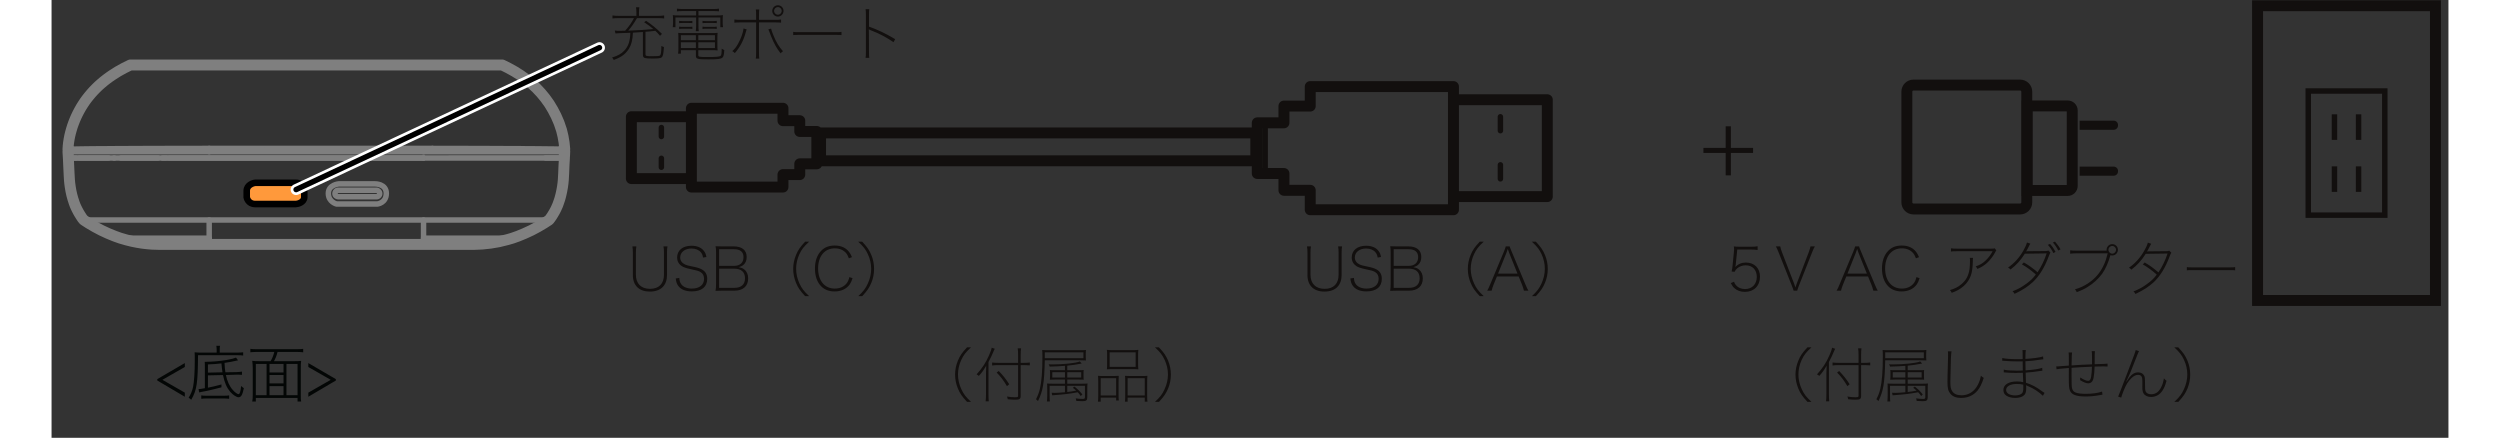 ﻿<?xml version="1.0" encoding="utf-8" standalone="no"?><svg width="325.5px" height="57px" viewBox="-1 -1 219 40" xmlns="http://www.w3.org/2000/svg" xmlns:xlink="http://www.w3.org/1999/xlink"><rect x="-1" y="-1" width="219" height="40" fill="#333333" stroke="none"/><title>generated by pstoedit</title><!-- generated by pstoedit version:3.75 --><g xml:space="preserve">
<clipPath id="clippath1"> 	<path d="M 0 -0.977 L 0 38 L 217.313 38 L 217.313 -0.977 Z" style="clip-rule:nonzero" />
</clipPath>
<g style="clip-path:url(#clippath1)"> 
<g stroke="#7f7f7f" fill="none" stroke-width="0.5" stroke-linejoin="round" stroke-linecap="round" stroke-miterlimit="10">
	<path d="M 0.5 12.863 L 0.527 12.863 L 0.609 12.863 L 0.742 12.863 L 0.934 12.863 L 1.176 12.863 L 1.473 12.863 L 1.824 12.863 L 2.23 12.863 L 2.684 12.863 L 3.18 12.863 L 3.719 12.863 L 4.297 12.863 L 4.914 12.863 L 5.562 12.863 L 6.242 12.863 L 6.949 12.863 L 7.688 12.863 L 8.449 12.863 L 9.23 12.863 L 10.035 12.863 L 10.855 12.863 L 11.691 12.863 L 12.539 12.863 L 13.402 12.863" />
</g>
<g stroke="#7f7f7f" fill="none" stroke-width="0.5" stroke-linejoin="round" stroke-linecap="round" stroke-miterlimit="10">
	<path d="M 32.988 12.863 L 13.402 12.863" />
</g>
<g stroke="#7f7f7f" fill="none" stroke-width="0.5" stroke-linejoin="round" stroke-linecap="round" stroke-miterlimit="10">
	<path d="M 1.938 19.102 L 1.961 19.102 L 2.031 19.102 L 2.152 19.102 L 2.32 19.102 L 2.535 19.102 L 2.801 19.102 L 3.113 19.102 L 3.473 19.102 L 3.879 19.102 L 4.32 19.102 L 4.797 19.102 L 5.312 19.102 L 5.859 19.102 L 6.434 19.102 L 7.039 19.102 L 7.668 19.102 L 8.324 19.102 L 9 19.102 L 9.695 19.102 L 10.41 19.102 L 11.141 19.102 L 11.883 19.102 L 12.637 19.102 L 13.402 19.102 L 13.402 19.523 L 13.402 19.906 L 13.402 20.238 L 13.402 20.531 L 13.402 20.766" />
</g>
<g stroke="#7f7f7f" fill="none" stroke-width="0.5" stroke-linejoin="round" stroke-linecap="round" stroke-miterlimit="10">
	<path d="M 32.988 20.766 L 32.988 20.531 L 32.988 20.238 L 32.988 19.902 L 32.988 19.523 L 32.988 19.102 L 33.754 19.102 L 34.508 19.102 L 35.25 19.102 L 35.98 19.102 L 36.691 19.102 L 37.391 19.102 L 38.066 19.102 L 38.719 19.102 L 39.352 19.102 L 39.957 19.102 L 40.531 19.102 L 41.078 19.102 L 41.59 19.102 L 42.07 19.102 L 42.512 19.102 L 42.918 19.102 L 43.277 19.102 L 43.59 19.102 L 43.852 19.102 L 44.066 19.102 L 44.234 19.102 L 44.355 19.102 L 44.43 19.102 L 44.453 19.102" />
</g>
<g stroke="#7f7f7f" fill="none" stroke-width="0.5" stroke-linejoin="round" stroke-linecap="round" stroke-miterlimit="10">
	<path d="M 18.262 12.734 L 28.129 12.734" />
</g>
<g stroke="#7f7f7f" fill="none" stroke-width="0.5" stroke-linejoin="round" stroke-linecap="round" stroke-miterlimit="10">
	<path d="M 1.219 12.723 L 1.102 12.73 L 1.008 12.734" />
</g>
<g stroke="#7f7f7f" fill="none" stroke-width="0.5" stroke-linejoin="round" stroke-linecap="round" stroke-miterlimit="10">
	<path d="M 45.887 12.863 L 45.863 12.863 L 45.781 12.863 L 45.648 12.863 L 45.457 12.863 L 45.215 12.863 L 44.918 12.863 L 44.566 12.863 L 44.16 12.863 L 43.707 12.863 L 43.207 12.863 L 42.668 12.863 L 42.09 12.863 L 41.477 12.863 L 40.828 12.863 L 40.148 12.863 L 39.438 12.863 L 38.703 12.863 L 37.941 12.863 L 37.156 12.863 L 36.355 12.863 L 35.535 12.863 L 34.695 12.863 L 33.848 12.863 L 32.988 12.863" />
</g>
<g stroke="#7f7f7f" fill="none" stroke-width="0.5" stroke-linejoin="round" stroke-linecap="round" stroke-miterlimit="10">
	<path d="M 17 12.656 L 16.992 12.742" />
</g>
<g stroke="#7f7f7f" fill="none" stroke-width="0.5" stroke-linejoin="round" stroke-linecap="round" stroke-miterlimit="10">
	<path d="M 29.395 12.742 L 29.395 12.656" />
</g>
<g stroke="#7f7f7f" fill="none" stroke-width="0.5" stroke-linejoin="round" stroke-linecap="round" stroke-miterlimit="10">
	<path d="M 16.773 12.742 L 16.777 12.656" />
</g>
<g stroke="#7f7f7f" fill="none" stroke-width="0.5" stroke-linejoin="round" stroke-linecap="round" stroke-miterlimit="10">
	<path d="M 29.613 12.656 L 29.617 12.742" />
</g>
<g stroke="#7f7f7f" fill="none" stroke-width="0.5" stroke-linejoin="round" stroke-linecap="round" stroke-miterlimit="10">
	<path d="M 32.988 21.328 L 32.988 21.312 L 32.988 21.289 L 32.988 21.254 L 32.988 21.203 L 32.988 21.137 L 32.988 21.051 L 32.988 20.941 L 32.988 20.766 L 33.867 20.766 L 34.715 20.766 L 35.531 20.766 L 36.309 20.762 L 37.043 20.762 L 37.734 20.762 L 38.375 20.762 L 38.957 20.762 L 39.48 20.762 L 39.941 20.762 L 40.332 20.762 L 40.648 20.762 L 40.887 20.762 L 41.039 20.762 L 41.105 20.762" />
</g>
<g stroke="#7f7f7f" fill="none" stroke-width="0.5" stroke-linejoin="round" stroke-linecap="round" stroke-miterlimit="10">
	<path d="M 5.289 20.762 L 5.355 20.762 L 5.512 20.762 L 5.75 20.762 L 6.062 20.762 L 6.453 20.762 L 6.91 20.762 L 7.434 20.762 L 8.016 20.762 L 8.652 20.762 L 9.344 20.762 L 10.078 20.762 L 10.855 20.762 L 11.672 20.762 L 12.523 20.766 L 13.402 20.766 L 13.402 20.973 L 13.402 21.121 L 13.402 21.223 L 13.402 21.289 L 13.402 21.32 L 13.402 21.336" />
</g>
<g stroke="#7f7f7f" fill="none" stroke-width="0.5" stroke-linejoin="round" stroke-linecap="round" stroke-miterlimit="10">
	<path d="M 32.988 19.102 L 13.402 19.102" />
</g>
<g stroke="#7f7f7f" fill="none" stroke-width="0.5" stroke-linejoin="round" stroke-linecap="round" stroke-miterlimit="10">
	<path d="M 44.836 12.715 L 44.863 12.715 L 44.934 12.719" />
</g>
<g stroke="#7f7f7f" fill="none" stroke-width="0.5" stroke-linejoin="round" stroke-linecap="round" stroke-miterlimit="10">
	<path d="M 13.402 12.562 L 32.988 12.562 L 33.398 12.562 L 33.809 12.562 L 34.41 12.566 L 35.004 12.566 L 35.598 12.566 L 36.18 12.566 L 36.754 12.566 L 37.32 12.57 L 37.875 12.57 L 38.422 12.57 L 38.957 12.574 L 39.477 12.578 L 39.984 12.578 L 40.48 12.582 L 40.957 12.582 L 41.422 12.586 L 41.867 12.586 L 42.297 12.594 L 42.707 12.594 L 43.09 12.598 L 43.453 12.602 L 43.793 12.605 L 44.105 12.605 L 44.398 12.613 L 44.664 12.613 L 44.902 12.617 L 45.121 12.621 L 45.309 12.625 L 45.473 12.629 L 45.613 12.633 L 45.723 12.637 L 45.805 12.641 L 45.863 12.648 L 45.891 12.652" />
</g>
<g stroke="#7f7f7f" fill="none" stroke-width="0.5" stroke-linejoin="round" stroke-linecap="round" stroke-miterlimit="10">
	<path d="M 33.809 12.562 L 33.809 12.598 L 33.805 12.629 L 33.805 12.648 L 33.801 12.656" />
</g>
<g stroke="#7f7f7f" fill="none" stroke-width="0.5" stroke-linejoin="round" stroke-linecap="round" stroke-miterlimit="10">
	<path d="M 13.402 12.562 L 12.77 12.562 L 12.145 12.566 L 11.523 12.566 L 10.906 12.566 L 10.301 12.566 L 9.699 12.566 L 9.109 12.57 L 8.531 12.57 L 7.961 12.57 L 7.406 12.574 L 6.863 12.578 L 6.332 12.578 L 5.82 12.582 L 5.32 12.582 L 4.844 12.586 L 4.383 12.59 L 3.941 12.594 L 3.527 12.598 L 3.133 12.598 L 2.77 12.602 L 2.43 12.605 L 2.113 12.609 L 1.828 12.613 L 1.566 12.617 L 1.332 12.621 L 1.125 12.625 L 0.949 12.629 L 0.801 12.633 L 0.68 12.637 L 0.59 12.641 L 0.531 12.648 L 0.5 12.652" />
</g>
<g stroke="#7f7f7f" fill="none" stroke-width="0.5" stroke-linejoin="round" stroke-linecap="round" stroke-miterlimit="10">
	<path d="M 12.48 12.656 L 12.332 12.656 L 12.184 12.656" />
</g>
<g stroke="#7f7f7f" fill="none" stroke-width="0.5" stroke-linejoin="round" stroke-linecap="round" stroke-miterlimit="10">
	<path d="M 3.336 12.688 L 3.246 12.688 L 3.156 12.691 L 3.07 12.691 L 2.98 12.691 L 2.895 12.691 L 2.812 12.691 L 2.73 12.695 L 2.648 12.695 L 2.57 12.695 L 2.492 12.699 L 2.414 12.699 L 2.34 12.699 L 2.266 12.699 L 2.195 12.699 L 2.121 12.703 L 2.055 12.703 L 1.984 12.703 L 1.918 12.703 L 1.855 12.703 L 1.793 12.707 L 1.73 12.707 L 1.672 12.707 L 1.609 12.707 L 1.555 12.711 L 1.5 12.711 L 1.445 12.711 L 1.395 12.711 L 1.344 12.711 L 1.293 12.715 L 1.246 12.715 L 1.199 12.715 L 1.156 12.719 L 1.113 12.719 L 1.074 12.719 L 1.031 12.719 L 0.996 12.723 L 0.957 12.723 L 0.922 12.723 L 0.891 12.723 L 0.859 12.727 L 0.828 12.727 L 0.801 12.727 L 0.777 12.727 L 0.75 12.727 L 0.727 12.73 L 0.707 12.73 L 0.688 12.734 L 0.668 12.734 L 0.652 12.734 L 0.637 12.734 L 0.625 12.738 L 0.613 12.738 L 0.605 12.738 L 0.598 12.738 L 0.59 12.738 L 0.586 12.742" />
</g>
<g stroke="#7f7f7f" fill="none" stroke-width="0.5" stroke-linejoin="round" stroke-linecap="round" stroke-miterlimit="10">
	<path d="M 42.836 12.688 L 42.93 12.688 L 43.023 12.688 L 43.113 12.688 L 43.207 12.691 L 43.293 12.691 L 43.383 12.691 L 43.469 12.691 L 43.555 12.691 L 43.637 12.695 L 43.719 12.695 L 43.801 12.695 L 43.879 12.699 L 43.957 12.699 L 44.031 12.699 L 44.105 12.699 L 44.18 12.699 L 44.25 12.703 L 44.32 12.703 L 44.391 12.703 L 44.457 12.703 L 44.52 12.703 L 44.586 12.707 L 44.648 12.707 L 44.707 12.707 L 44.77 12.707 L 44.824 12.711 L 44.883 12.711 L 44.934 12.711 L 44.988 12.711 L 45.039 12.711 L 45.09 12.715 L 45.137 12.715 L 45.184 12.715 L 45.227 12.719 L 45.27 12.719 L 45.312 12.719 L 45.352 12.719 L 45.391 12.723 L 45.426 12.723 L 45.461 12.723 L 45.496 12.723 L 45.527 12.727 L 45.559 12.727 L 45.586 12.727 L 45.613 12.727 L 45.637 12.73 L 45.66 12.73 L 45.684 12.73 L 45.703 12.734 L 45.719 12.734 L 45.738 12.734 L 45.75 12.734 L 45.766 12.738 L 45.777 12.738 L 45.785 12.738 L 45.793 12.738 L 45.797 12.742 L 45.805 12.742" />
</g>
<g stroke="#7f7f7f" fill="none" stroke-width="0.5" stroke-linejoin="round" stroke-linecap="round" stroke-miterlimit="10">
	<path d="M 44.707 12.711 L 44.789 12.711" />
</g>
<g stroke="#7f7f7f" fill="none" stroke-width="0.5" stroke-linejoin="round" stroke-linecap="round" stroke-miterlimit="10">
	<path d="M 4.707 13.434 L 4.738 13.438" />
</g>
<g stroke="#7f7f7f" fill="none" stroke-width="0.5" stroke-linejoin="round" stroke-linecap="round" stroke-miterlimit="10">
	<path d="M 32.988 12.742 L 33.922 12.742 L 34.762 12.742 L 35.59 12.742 L 36.402 12.742 L 37.195 12.742 L 37.969 12.742 L 38.719 12.742 L 39.445 12.742 L 40.145 12.742 L 40.816 12.742 L 41.453 12.742 L 42.059 12.742 L 42.629 12.742 L 43.156 12.742 L 43.648 12.742 L 44.094 12.742 L 44.492 12.742 L 44.836 12.742 L 45.129 12.742 L 45.363 12.742 L 45.547 12.742 L 45.68 12.742 L 45.758 12.742 L 45.781 12.742 L 45.82 12.754 L 45.855 12.777 L 45.883 12.816 L 45.891 12.859 L 45.887 12.863 L 45.875 13.145 L 45.855 13.43 L 45.809 13.43 L 45.715 13.43 L 45.57 13.43 L 45.383 13.43 L 45.145 13.43 L 44.863 13.43 L 44.531 13.43 L 44.152 13.43 L 44.145 13.43" />
</g>
<g stroke="#7f7f7f" fill="none" stroke-width="0.5" stroke-linejoin="round" stroke-linecap="round" stroke-miterlimit="10">
	<path d="M 1.023 13.438 L 1.012 13.438 L 0.82 13.438 L 0.68 13.438 L 0.586 13.438 L 0.539 13.438 L 0.5 12.863 L 0.5 12.859 L 0.508 12.805 L 0.535 12.77 L 0.578 12.75 L 0.633 12.742 L 0.66 12.742 L 0.746 12.742 L 0.879 12.742 L 1.066 12.742 L 1.312 12.742 L 1.605 12.742 L 1.953 12.742 L 2.355 12.742 L 2.809 12.742 L 3.301 12.742 L 3.832 12.742 L 4.406 12.742 L 5.012 12.742 L 5.652 12.742 L 6.328 12.742 L 7.027 12.742 L 7.754 12.742 L 8.508 12.742 L 9.281 12.742 L 10.074 12.742 L 10.887 12.742 L 11.711 12.742 L 12.551 12.742 L 13.402 12.742 L 32.988 12.742" />
</g>
<g stroke="#7f7f7f" fill="none" stroke-width="0.5" stroke-linejoin="round" stroke-linecap="round" stroke-miterlimit="10">
	<path d="M 5.336 13.438 L 5.965 13.438 L 6.625 13.438 L 7.305 13.438 L 8.008 13.438 L 8.73 13.438 L 9.473 13.438 L 10.234 13.438 L 11.008 13.438 L 11.797 13.434 L 12.594 13.434 L 13.402 13.434 L 32.988 13.434" />
</g>
<g stroke="#7f7f7f" fill="none" stroke-width="0.5" stroke-linejoin="round" stroke-linecap="round" stroke-miterlimit="10">
	<path d="M 1.219 13.438 L 1.246 13.438" />
</g>
<g stroke="#7f7f7f" fill="none" stroke-width="0.5" stroke-linejoin="round" stroke-linecap="round" stroke-miterlimit="10">
	<path d="M 1.504 13.438 L 1.531 13.438 L 1.863 13.438 L 2.238 13.438 L 2.66 13.438 L 3.129 13.438 L 3.629 13.438 L 4.168 13.438 L 4.211 13.434" />
</g>
<g stroke="#7f7f7f" fill="none" stroke-width="0.5" stroke-linejoin="round" stroke-linecap="round" stroke-miterlimit="10">
	<path d="M 1.883 12.707 L 1.879 12.742" />
</g>
<g stroke="#7f7f7f" fill="none" stroke-width="0.5" stroke-linejoin="round" stroke-linecap="round" stroke-miterlimit="10">
	<path d="M 44.512 12.742 L 44.508 12.707" />
</g>
<g stroke="#7f7f7f" fill="none" stroke-width="0.5" stroke-linejoin="round" stroke-linecap="round" stroke-miterlimit="10">
	<path d="M 44.145 13.43 L 32.988 13.434 L 44.531 13.434 L 44.859 13.434 L 45.145 13.434 L 45.383 13.434 L 45.57 13.434 L 45.711 13.434 L 45.809 13.434 L 45.855 13.434 L 45.859 13.434 L 45.824 14.125 L 45.793 14.801 L 45.758 15.438 L 45.727 15.754 L 45.684 16.074 L 45.617 16.445 L 45.535 16.816 L 45.438 17.18 L 45.316 17.539 L 45.238 17.75 L 45.148 17.953 L 45.055 18.152 L 44.949 18.352 L 44.836 18.543 L 44.719 18.734 L 44.59 18.922 L 44.453 19.102 L 44.004 19.395 L 43.426 19.734 L 42.836 20.047 L 42.234 20.328 L 41.613 20.582 L 41.105 20.762 L 40.664 20.891 L 39.871 21.086 L 39.117 21.219 L 38.355 21.297 L 37.543 21.328 L 37.539 21.328 L 37.52 21.328 L 37.492 21.328 L 37.457 21.328 L 37.406 21.328 L 37.352 21.328 L 37.285 21.328 L 37.207 21.328 L 37.121 21.328 L 37.027 21.328 L 36.926 21.328 L 36.812 21.332 L 36.695 21.332 L 36.566 21.332 L 36.434 21.332 L 36.293 21.332 L 36.141 21.332 L 35.984 21.332 L 35.824 21.332 L 35.652 21.332 L 35.48 21.332 L 35.297 21.332 L 35.109 21.332 L 34.918 21.332 L 34.723 21.332 L 34.52 21.332 L 34.312 21.332 L 34.102 21.332 L 33.887 21.332 L 33.668 21.332 L 33.445 21.332 L 33.219 21.332 L 32.988 21.332" />
</g>
<g stroke="#7f7f7f" fill="none" stroke-width="0.5" stroke-linejoin="round" stroke-linecap="round" stroke-miterlimit="10">
	<path d="M 13.402 21.332 L 12.867 21.336 L 12.352 21.336 L 12.102 21.336 L 11.855 21.332 L 11.617 21.332 L 11.383 21.332 L 11.16 21.332 L 10.941 21.332 L 10.73 21.332 L 10.531 21.332 L 10.34 21.332 L 10.156 21.332 L 9.984 21.332 L 9.824 21.332 L 9.633 21.332 L 9.465 21.332 L 9.316 21.332 L 9.195 21.332 L 9.094 21.332 L 9.016 21.332 L 8.961 21.332 L 8.93 21.332 L 8.926 21.332 L 8.949 21.332 L 9.016 21.332 L 9.121 21.332 L 9.258 21.332 L 9.434 21.332 L 9.641 21.332 L 9.879 21.332 L 10.148 21.332 L 10.449 21.332 L 10.773 21.332 L 10.941 21.332 L 11.113 21.332 L 11.293 21.332 L 11.473 21.332 L 11.656 21.332 L 11.844 21.332 L 12.031 21.332 L 12.223 21.332 L 12.418 21.332 L 12.613 21.332 L 12.809 21.332 L 13.004 21.332 L 13.203 21.328 L 13.168 21.328 L 13.402 21.336 L 32.988 21.328 L 33.781 21.328 L 34.535 21.328 L 35.227 21.328 L 35.062 21.328 L 35.25 21.328 L 35.438 21.328 L 35.613 21.328 L 35.789 21.328 L 35.953 21.328 L 36.113 21.328 L 36.27 21.328 L 36.418 21.328 L 36.555 21.328 L 36.688 21.328 L 36.812 21.328 L 36.93 21.328 L 37.035 21.328 L 37.133 21.328 L 37.223 21.328 L 37.297 21.328 L 37.367 21.328 L 37.426 21.328 L 37.473 21.328 L 37.508 21.328 L 37.531 21.328 L 37.074 21.328 L 36.996 21.328 L 36.754 21.328 L 36.375 21.328 L 35.875 21.328 L 35.27 21.328 L 34.574 21.328 L 33.809 21.328 L 32.988 21.328 L 32.988 21.328 L 32.977 21.328" />
</g>
<g stroke="#7f7f7f" fill="none" stroke-width="0.5" stroke-linejoin="round" stroke-linecap="round" stroke-miterlimit="10">
	<path d="M 9.711 13.438 L 10.234 13.434 L 11.008 13.434 L 11.793 13.434 L 12.59 13.434 L 13.398 13.434 L 32.977 13.434" />
</g>
<g stroke="#7f7f7f" fill="none" stroke-width="0.5" stroke-linejoin="round" stroke-linecap="round" stroke-miterlimit="10">
	<path d="M 13.402 21.328 L 13.172 21.328 L 12.941 21.328 L 12.715 21.328 L 12.492 21.328 L 12.273 21.328 L 12.055 21.328 L 11.844 21.328 L 11.637 21.328 L 11.434 21.328 L 11.238 21.328 L 11.047 21.328 L 10.863 21.328 L 10.688 21.328 L 10.52 21.328 L 10.359 21.328 L 10.207 21.328 L 9.98 21.328 L 9.785 21.328 L 9.625 21.328 L 9.496 21.328 L 9.398 21.328 L 9.34 21.328 L 9.312 21.328 L 8.926 21.332 L 8.164 21.309 L 7.75 21.273 L 7.312 21.223 L 6.852 21.148 L 6.359 21.051 L 5.84 20.922 L 5.289 20.762 L 4.781 20.582 L 4.16 20.328 L 3.555 20.047 L 2.965 19.734 L 2.387 19.395 L 1.938 19.102 L 1.801 18.926 L 1.672 18.734 L 1.551 18.543 L 1.441 18.352 L 1.336 18.152 L 1.238 17.953 L 1.152 17.75 L 1.074 17.539 L 0.953 17.18 L 0.852 16.816 L 0.77 16.449 L 0.707 16.074 L 0.664 15.758 L 0.633 15.438 L 0.598 14.801 L 0.535 13.438 L 0.582 13.438 L 0.676 13.438 L 0.82 13.438 L 1.008 13.438 L 1.246 13.438 L 1.531 13.438 L 1.859 13.438 L 2.238 13.438 L 2.66 13.438 L 3.125 13.434 L 3.629 13.434 L 4.164 13.434 L 4.734 13.434 L 5.336 13.434 L 5.965 13.434 L 6.621 13.434 L 7.301 13.434 L 8.004 13.434 L 8.73 13.434 L 8.73 13.434" />
</g>
<g stroke="#7f7f7f" fill="none" stroke-width="0.5" stroke-linejoin="round" stroke-linecap="round" stroke-miterlimit="10">
	<path d="M 9.148 13.438 L 9.473 13.434 L 9.48 13.434" />
</g>
<g stroke="#7f7f7f" fill="none" stroke-width="0.5" stroke-linejoin="round" stroke-linecap="round" stroke-miterlimit="10">
	<path d="M 18.266 12.742 L 18.262 12.734 L 18.203 12.652" />
</g>
<g stroke="#7f7f7f" fill="none" stroke-width="0.5" stroke-linejoin="round" stroke-linecap="round" stroke-miterlimit="10">
	<path d="M 28.121 12.742 L 28.129 12.734 L 28.188 12.652" />
</g>
<g stroke="#7f7f7f" fill="none" stroke-width="0.5" stroke-linejoin="round" stroke-linecap="round" stroke-miterlimit="10">
	<path d="M 44.512 12.742 L 44.613 12.742 L 44.828 12.742 L 45.008 12.742 L 45.164 12.742" />
</g>
<g stroke="#7f7f7f" fill="none" stroke-width="0.5" stroke-linejoin="round" stroke-linecap="round" stroke-miterlimit="10">
	<path d="M 0.766 12.742 L 0.586 12.742 L 0.551 12.734 L 0.523 12.715 L 0.504 12.688 L 0.5 12.652 L 0.52 12.336 L 0.555 12.027 L 0.602 11.727 L 0.66 11.43 L 0.73 11.133 L 0.812 10.84 L 0.902 10.547 L 1.008 10.25 L 1.125 9.957 L 1.25 9.664 L 1.387 9.379 L 1.535 9.098 L 1.691 8.82 L 1.859 8.551 L 2.035 8.285 L 2.223 8.027 L 2.422 7.777 L 2.625 7.535 L 2.84 7.297 L 3.062 7.07 L 3.293 6.848 L 3.527 6.637 L 3.773 6.43 L 4.023 6.234 L 4.281 6.047 L 4.539 5.867 L 5.074 5.527 L 5.629 5.215 L 6.199 4.938 L 6.234 4.938 L 6.348 4.938 L 6.527 4.938 L 6.77 4.938 L 7.074 4.938 L 7.438 4.938 L 7.855 4.938 L 8.32 4.938 L 8.832 4.938 L 9.387 4.938 L 9.98 4.938 L 10.609 4.938 L 11.27 4.938 L 11.957 4.938 L 12.668 4.938 L 13.402 4.938 L 32.988 4.938 L 33.391 4.938 L 33.793 4.938 L 34.188 4.938 L 34.578 4.938 L 34.965 4.938 L 35.34 4.938 L 35.711 4.938 L 36.074 4.938 L 36.426 4.938 L 36.77 4.938 L 37.102 4.938 L 37.418 4.938 L 37.727 4.938 L 38.02 4.938 L 38.301 4.938 L 38.566 4.938 L 38.848 4.938 L 39.102 4.938 L 39.328 4.938 L 39.531 4.938 L 39.707 4.938 L 39.855 4.938 L 39.973 4.938 L 40.066 4.938 L 40.133 4.938 L 40.168 4.938 L 40.176 4.938 L 40.75 5.223 L 41.305 5.531 L 41.84 5.871 L 42.352 6.234 L 42.836 6.625 L 43.293 7.047 L 43.719 7.5 L 44.113 7.98 L 44.477 8.488 L 44.801 9.027 L 45.094 9.59 L 45.348 10.176 L 45.406 10.332 L 45.598 10.902 L 45.738 11.473 L 45.738 11.473 L 45.832 12.047 L 45.891 12.652 L 45.883 12.688 L 45.867 12.715 L 45.84 12.734 L 45.805 12.742 L 45.621 12.742" />
</g>
<g stroke="#7f7f7f" fill="none" stroke-width="0.5" stroke-linejoin="round" stroke-linecap="round" stroke-miterlimit="10">
	<path d="M 12.184 12.656 L 12.035 12.656 L 11.887 12.656 L 11.742 12.656 L 11.594 12.656 L 11.445 12.656 L 11.301 12.656 L 11.152 12.656 L 11.008 12.656 L 10.863 12.656 L 10.719 12.656 L 10.574 12.656 L 10.43 12.656 L 10.285 12.656 L 10.145 12.656 L 10 12.656 L 9.859 12.66 L 9.715 12.66 L 9.574 12.66 L 9.434 12.66 L 9.297 12.66 L 9.156 12.66 L 9.016 12.66 L 8.879 12.66 L 8.742 12.66 L 8.605 12.664 L 8.469 12.664 L 8.332 12.664 L 8.199 12.664 L 8.066 12.664 L 7.934 12.664 L 7.801 12.664 L 7.668 12.664 L 7.535 12.664 L 7.406 12.664 L 7.277 12.668 L 7.148 12.668 L 7.02 12.668 L 6.891 12.668 L 6.766 12.668 L 6.641 12.668 L 6.516 12.668 L 6.391 12.668 L 6.27 12.672 L 6.148 12.672 L 6.023 12.672 L 5.906 12.672 L 5.785 12.672 L 5.668 12.672 L 5.551 12.672 L 5.434 12.676 L 5.32 12.676 L 5.203 12.676 L 5.09 12.676 L 4.98 12.676 L 4.867 12.676 L 4.758 12.676 L 4.648 12.68 L 4.539 12.68 L 4.434 12.68 L 4.324 12.68 L 4.223 12.684 L 4.117 12.684 L 4.016 12.684 L 3.914 12.684 L 3.816 12.684 L 3.719 12.688 L 3.621 12.688 L 3.523 12.688 L 3.43 12.688 L 3.336 12.688 L 3.59 12.688 L 3.438 12.688 L 3.289 12.688 L 3.145 12.691 L 3.008 12.691 L 2.871 12.691 L 2.742 12.695 L 2.613 12.699 L 2.492 12.699 L 2.375 12.699 L 2.258 12.703 L 2.152 12.703 L 2.047 12.703 L 1.945 12.707 L 1.852 12.707 L 1.762 12.711 L 1.676 12.711 L 1.594 12.711 L 1.52 12.715 L 1.449 12.719 L 1.383 12.719 L 1.324 12.723 L 1.27 12.723 L 1.219 12.723 L 1.125 12.734 L 1.086 12.734 L 1.008 12.734 L 0.945 12.738 L 0.91 12.742" />
</g>
<g stroke="#7f7f7f" fill="none" stroke-width="0.5" stroke-linejoin="round" stroke-linecap="round" stroke-miterlimit="10">
	<path d="M 1.879 12.742 L 1.777 12.742 L 1.562 12.742 L 1.379 12.742 L 1.23 12.742" />
</g>
<g stroke="#7f7f7f" fill="none" stroke-width="1" stroke-linejoin="round" stroke-linecap="round" stroke-miterlimit="10">
	<path d="M 45.809 13.43 L 45.855 13.43 L 45.875 13.145 L 45.887 12.863 L 45.891 12.859 L 45.883 12.816 L 45.855 12.777 L 45.82 12.754 L 45.781 12.742 L 45.758 12.742 L 45.68 12.742 L 45.797 12.742 L 45.805 12.742 L 45.84 12.734 L 45.867 12.715 L 45.883 12.684 L 45.891 12.648 L 45.832 12.047 L 45.734 11.473 L 45.734 11.469 L 45.598 10.902 L 45.406 10.332 L 45.348 10.176 L 45.094 9.59 L 44.801 9.027 L 44.477 8.488 L 44.113 7.98 L 43.719 7.5 L 43.293 7.047 L 42.836 6.625 L 42.352 6.234 L 41.84 5.867 L 41.305 5.531 L 40.75 5.223 L 40.176 4.938 L 40.168 4.938 L 40.133 4.938 L 40.066 4.938 L 39.973 4.938 L 39.855 4.938 L 39.707 4.938 L 39.531 4.938 L 39.328 4.938 L 39.102 4.938 L 38.848 4.938 L 38.566 4.938 L 38.301 4.938 L 38.02 4.938 L 37.727 4.938 L 37.418 4.938 L 37.102 4.938 L 36.766 4.938 L 36.426 4.938 L 36.07 4.938 L 35.711 4.938 L 35.344 4.938 L 34.961 4.938 L 34.578 4.938 L 34.188 4.938 L 33.793 4.938 L 33.391 4.938 L 32.988 4.938 L 13.398 4.938 L 12.668 4.938 L 11.957 4.938 L 11.27 4.938 L 10.609 4.938 L 9.98 4.938 L 9.387 4.938 L 8.832 4.938 L 8.32 4.938 L 7.852 4.938 L 7.438 4.938 L 7.074 4.938 L 6.77 4.938 L 6.523 4.938 L 6.348 4.938 L 6.234 4.938 L 6.199 4.938 L 5.629 5.219 L 5.074 5.527 L 4.539 5.867 L 4.277 6.047 L 4.023 6.234 L 3.773 6.43 L 3.527 6.637 L 3.289 6.848 L 3.062 7.07 L 2.84 7.297 L 2.625 7.535 L 2.422 7.777 L 2.223 8.027 L 2.035 8.285 L 1.859 8.551 L 1.691 8.82 L 1.535 9.098 L 1.387 9.379 L 1.25 9.664 L 1.125 9.953 L 1.008 10.25 L 0.902 10.547 L 0.812 10.84 L 0.73 11.137 L 0.66 11.43 L 0.602 11.727 L 0.555 12.027 L 0.52 12.336 L 0.5 12.648 L 0.504 12.684 L 0.523 12.715 L 0.551 12.734 L 0.586 12.742 L 0.688 12.742 L 0.66 12.742 L 0.633 12.742 L 0.578 12.75 L 0.535 12.77 L 0.508 12.805 L 0.5 12.859 L 0.5 12.863 L 0.535 13.438 L 0.535 13.438 L 0.598 14.801 L 0.633 15.438 L 0.664 15.758 L 0.707 16.074 L 0.77 16.445 L 0.852 16.816 L 0.953 17.18 L 1.07 17.539 L 1.148 17.75 L 1.238 17.953 L 1.336 18.152 L 1.441 18.352 L 1.551 18.543 L 1.672 18.734 L 1.797 18.926 L 1.938 19.102 L 2.387 19.395 L 2.965 19.734 L 3.555 20.047 L 4.16 20.328 L 4.781 20.582 L 5.289 20.762 L 5.84 20.922 L 6.359 21.051 L 6.852 21.148 L 7.312 21.223 L 7.75 21.273 L 8.164 21.309 L 8.926 21.332 L 8.961 21.332 L 9.016 21.332 L 9.121 21.332 L 9.195 21.332 L 9.258 21.332 L 9.316 21.332 L 9.434 21.332 L 9.465 21.332 L 9.637 21.332 L 9.824 21.332 L 9.875 21.332 L 9.984 21.332 L 10.148 21.332 L 10.156 21.332 L 10.449 21.332 L 10.531 21.332 L 10.773 21.332 L 10.941 21.332 L 11.113 21.332 L 11.16 21.332 L 11.289 21.332 L 11.383 21.332 L 11.473 21.332 L 11.617 21.332 L 11.656 21.332 L 11.855 21.332 L 12.098 21.332 L 12.352 21.332 L 12.867 21.332 L 13.305 21.332 L 13.398 21.332 L 32.977 21.328 L 32.988 21.328 L 33.809 21.328 L 34.531 21.328 L 34.574 21.328 L 35.227 21.328 L 35.27 21.328 L 35.434 21.328 L 35.875 21.328 L 35.957 21.328 L 36.266 21.328 L 36.418 21.328 L 36.555 21.328 L 36.688 21.328 L 36.812 21.328 L 36.926 21.328 L 37.031 21.328 L 37.133 21.328 L 37.219 21.328 L 37.297 21.328 L 37.352 21.328 L 37.367 21.328 L 37.426 21.328 L 37.473 21.328 L 37.508 21.328 L 37.527 21.328 L 37.527 21.332 L 37.539 21.332 L 37.539 21.332 L 38.355 21.297 L 39.117 21.215 L 39.871 21.086 L 40.664 20.891 L 41.105 20.762 L 41.613 20.582 L 42.23 20.328 L 42.836 20.047 L 43.426 19.734 L 44 19.395 L 44.453 19.102 L 44.59 18.922 L 44.719 18.734 L 44.836 18.543 L 44.949 18.352 L 45.055 18.152 L 45.148 17.953 L 45.238 17.75 L 45.316 17.539 L 45.438 17.18 L 45.535 16.816 L 45.617 16.445 L 45.684 16.074 L 45.727 15.754 L 45.758 15.438 L 45.793 14.801 L 45.82 14.125 L 45.859 13.434 L 45.855 13.434 L 45.805 13.434" />
</g>
<g fill="#ff993b" fill-rule="nonzero" stroke-width="0" stroke-linejoin="round" stroke-linecap="round" stroke-miterlimit="10">
	<path d="M 17.633 15.703 C 17.438 15.703 16.832 15.898 16.832 16.422 C 16.832 16.945 16.832 17.027 16.832 17.027 C 16.832 17.027 16.934 17.641 17.605 17.641 C 18.277 17.641 21.152 17.641 21.324 17.641 C 21.492 17.641 22.09 17.484 22.09 17.016 C 22.09 16.543 22.09 16.621 22.09 16.484 C 22.09 16.344 21.992 15.703 21.324 15.703 C 20.652 15.703 17.633 15.703 17.633 15.703 Z" />
</g>
<g stroke="#000000" fill="none" stroke-width="0.6" stroke-linejoin="round" stroke-linecap="round" stroke-miterlimit="10">
	<path d="M 17.633 15.703 C 17.438 15.703 16.832 15.898 16.832 16.422 C 16.832 16.945 16.832 17.027 16.832 17.027 C 16.832 17.027 16.934 17.641 17.605 17.641 C 18.277 17.641 21.152 17.641 21.324 17.641 C 21.492 17.641 22.09 17.484 22.09 17.016 C 22.09 16.543 22.09 16.621 22.09 16.484 C 22.09 16.344 21.992 15.703 21.324 15.703 C 20.652 15.703 17.633 15.703 17.633 15.703 Z" />
</g>
<g stroke="#7f7f7f" fill="none" stroke-width="0.5" stroke-linejoin="round" stroke-linecap="round" stroke-miterlimit="10">
	<path d="M 28.559 15.801 C 27.887 15.801 25.238 15.801 25.238 15.801 C 25.238 15.801 24.289 15.879 24.289 16.668 C 24.289 17.461 25.047 17.641 25.047 17.641 C 25.719 17.641 28.594 17.641 28.766 17.641 C 28.766 17.641 29.586 17.555 29.586 16.668 C 29.586 15.781 28.559 15.801 28.559 15.801 Z" />
</g>
<g stroke="#7f7f7f" fill="none" stroke-width="0.5" stroke-linejoin="round" stroke-linecap="round" stroke-miterlimit="10">
	<path d="M 28.668 16.977 L 25.211 16.977 L 25.09 16.953 L 24.988 16.895 L 24.949 16.855 L 24.918 16.805 L 24.902 16.75 L 24.895 16.688 L 24.902 16.625 L 24.918 16.566 L 24.949 16.512 L 24.988 16.465 L 25.035 16.426 L 25.09 16.402 L 25.148 16.387 L 25.211 16.383 L 28.668 16.383 L 28.73 16.387 L 28.789 16.406 L 28.891 16.473 L 28.961 16.57 L 28.977 16.629 L 28.984 16.688 L 28.977 16.746 L 28.961 16.801 L 28.891 16.895 L 28.844 16.93 L 28.789 16.957 L 28.73 16.973 L 28.668 16.977" />
</g>
<g fill="#120f0e" fill-rule="nonzero" stroke-width="0" stroke-linejoin="round" stroke-linecap="round" stroke-miterlimit="10">
	<path d="M 152.438 15.023 L 151.961 15.023 L 151.961 12.973 L 149.93 12.973 L 149.93 12.512 L 151.961 12.512 L 151.961 10.539 L 152.438 10.539 L 152.438 12.512 L 154.465 12.512 L 154.465 12.973 L 152.438 12.973 Z" />
</g>
<g stroke="#120f0e" fill="none" stroke-width="1" stroke-linejoin="miter" stroke-linecap="butt" stroke-miterlimit="10">
	<path d="M 179.473 7.383 L 179.473 17.484 C 179.473 17.82 179.199 18.094 178.863 18.094 L 169.125 18.094 C 168.785 18.094 168.516 17.82 168.516 17.484 L 168.516 7.383 C 168.516 7.043 168.785 6.773 169.125 6.773 L 178.863 6.773 C 179.199 6.773 179.473 7.043 179.473 7.383 Z" />
</g>
<g stroke="#120f0e" fill="none" stroke-width="1" stroke-linejoin="miter" stroke-linecap="butt" stroke-miterlimit="10">
	<path d="M 183.625 9.094 C 183.625 8.863 183.441 8.68 183.211 8.68 L 179.508 8.68 L 179.508 16.402 L 183.211 16.402 C 183.441 16.402 183.625 16.215 183.625 15.984 Z" />
</g>
<g fill="#120f0e" fill-rule="nonzero" stroke-width="0" stroke-linejoin="miter" stroke-linecap="butt" stroke-miterlimit="10">
	<path d="M 187.809 14.617 C 187.809 14.398 187.633 14.223 187.414 14.223 L 184.301 14.223 L 184.301 15.055 L 187.414 15.055 C 187.633 15.055 187.809 14.879 187.809 14.664 Z" />
</g>
<g fill="#120f0e" fill-rule="nonzero" stroke-width="0" stroke-linejoin="miter" stroke-linecap="butt" stroke-miterlimit="10">
	<path d="M 187.809 10.418 C 187.809 10.199 187.633 10.023 187.414 10.023 L 184.301 10.023 L 184.301 10.859 L 187.414 10.859 C 187.633 10.859 187.809 10.684 187.809 10.465 Z" />
</g>
<g stroke="#120f0e" fill="none" stroke-width="0.5" stroke-linejoin="miter" stroke-linecap="butt" stroke-miterlimit="10">
	<path d="M 109.883 10.367 L 109.883 14.992" />
</g>
<g stroke="#120f0e" fill="none" stroke-width="0.5" stroke-linejoin="round" stroke-linecap="round" stroke-miterlimit="10">
	<path d="M 109.031 13.691 L 69.262 13.691 L 69.262 11.148 L 109.031 11.148 Z" />
</g>
<g stroke="#120f0e" fill="none" stroke-width="0.5" stroke-linejoin="round" stroke-linecap="round" stroke-miterlimit="10">
	<path d="M 114.004 6.91 L 114.004 8.691 L 111.602 8.691 L 111.602 10.223 L 109.164 10.223 L 109.164 14.852 L 111.602 14.852 L 111.602 16.387 L 114.004 16.387 L 114.004 18.164 L 127.09 18.164 L 127.09 6.91 Z" />
</g>
<g stroke="#120f0e" fill="none" stroke-width="0.5" stroke-linejoin="round" stroke-linecap="round" stroke-miterlimit="10">
	<path d="M 135.664 16.961 L 127.09 16.961 L 127.09 8.113 L 135.664 8.113 Z" />
</g>
<g stroke="#120f0e" fill="none" stroke-width="0.5" stroke-linejoin="round" stroke-linecap="round" stroke-miterlimit="10">
	<path d="M 131.379 10.941 L 131.379 9.668" />
</g>
<g stroke="#120f0e" fill="none" stroke-width="0.5" stroke-linejoin="round" stroke-linecap="round" stroke-miterlimit="10">
	<path d="M 131.379 15.34 L 131.379 14.062" />
</g>
<g stroke="#120f0e" fill="none" stroke-width="0.5" stroke-linejoin="round" stroke-linecap="round" stroke-miterlimit="10">
	<path d="M 65.828 8.891 L 65.828 10.027 L 67.363 10.027 L 67.363 11.012 L 68.922 11.012 L 68.922 13.969 L 67.363 13.969 L 67.363 14.953 L 65.828 14.953 L 65.828 16.09 L 57.461 16.09 L 57.461 8.891 Z" />
</g>
<g stroke="#120f0e" fill="none" stroke-width="0.5" stroke-linejoin="round" stroke-linecap="round" stroke-miterlimit="10">
	<path d="M 51.977 15.316 L 57.461 15.316 L 57.461 9.664 L 51.977 9.664 Z" />
</g>
<g stroke="#120f0e" fill="none" stroke-width="0.5" stroke-linejoin="round" stroke-linecap="round" stroke-miterlimit="10">
	<path d="M 54.719 11.473 L 54.719 10.652" />
</g>
<g stroke="#120f0e" fill="none" stroke-width="0.5" stroke-linejoin="round" stroke-linecap="round" stroke-miterlimit="10">
	<path d="M 54.719 14.281 L 54.719 13.465" />
</g>
<g stroke="#120f0e" fill="none" stroke-width="1" stroke-linejoin="miter" stroke-linecap="butt" stroke-miterlimit="10">
	<path d="M 216.813 26.453 L 200.559 26.453 L 200.559 -0.477 L 216.813 -0.477 Z" />
</g>
<g stroke="#120f0e" fill="none" stroke-width="0.5" stroke-linejoin="miter" stroke-linecap="butt" stroke-miterlimit="10">
	<path d="M 212.184 18.66 L 205.191 18.66 L 205.191 7.316 L 212.184 7.316 Z" />
</g>
<g stroke="#120f0e" fill="none" stroke-width="0.5" stroke-linejoin="miter" stroke-linecap="butt" stroke-miterlimit="10">
	<path d="M 207.586 9.445 L 207.586 11.781" />
</g>
<g stroke="#120f0e" fill="none" stroke-width="0.5" stroke-linejoin="miter" stroke-linecap="butt" stroke-miterlimit="10">
	<path d="M 209.789 9.445 L 209.789 11.781" />
</g>
<g stroke="#120f0e" fill="none" stroke-width="0.5" stroke-linejoin="miter" stroke-linecap="butt" stroke-miterlimit="10">
	<path d="M 207.586 14.199 L 207.586 16.531" />
</g>
<g stroke="#120f0e" fill="none" stroke-width="0.5" stroke-linejoin="miter" stroke-linecap="butt" stroke-miterlimit="10">
	<path d="M 209.789 14.199 L 209.789 16.531" />
</g>
<g fill="#120f0e" fill-rule="nonzero" stroke-width="0" stroke-linejoin="miter" stroke-linecap="butt" stroke-miterlimit="10">
	<path d="M 53.031 1.926 C 52.785 1.941 52.418 1.969 52.117 1.984 C 52.09 2.648 51.992 3.051 51.762 3.438 C 51.645 3.633 51.496 3.809 51.312 3.969 C 51.059 4.18 50.844 4.293 50.367 4.48 C 50.324 4.383 50.285 4.332 50.211 4.258 C 50.77 4.078 51.055 3.918 51.332 3.625 C 51.699 3.238 51.859 2.754 51.883 1.996 C 51.402 2.016 50.922 2.035 50.816 2.035 C 50.723 2.035 50.652 2.039 50.52 2.055 L 50.465 1.789 C 50.617 1.812 50.715 1.816 50.879 1.816 C 50.973 1.816 51.051 1.816 51.41 1.805 C 51.758 1.418 51.996 1.074 52.215 0.656 L 50.824 0.656 C 50.543 0.656 50.391 0.668 50.25 0.688 L 50.25 0.41 C 50.406 0.438 50.57 0.449 50.824 0.449 L 52.438 0.449 L 52.438 0.156 C 52.438 -0.031 52.426 -0.188 52.398 -0.336 L 52.711 -0.336 C 52.684 -0.195 52.672 -0.035 52.672 0.156 L 52.672 0.449 L 54.383 0.449 C 54.648 0.449 54.812 0.438 54.973 0.41 L 54.973 0.688 C 54.84 0.668 54.684 0.656 54.383 0.656 L 52.488 0.656 C 52.211 1.137 52.004 1.441 51.691 1.801 C 52.438 1.777 53.254 1.723 53.984 1.652 C 53.711 1.422 53.527 1.281 53.141 1.031 L 53.324 0.902 C 53.918 1.309 54.27 1.602 54.77 2.094 L 54.594 2.273 C 54.398 2.039 54.328 1.969 54.168 1.816 C 53.695 1.871 53.695 1.871 53.266 1.902 L 53.266 3.922 C 53.266 4.121 53.316 4.137 53.883 4.137 C 54.355 4.137 54.52 4.121 54.59 4.07 C 54.672 4.012 54.711 3.781 54.719 3.199 C 54.824 3.254 54.871 3.277 54.953 3.293 C 54.91 3.949 54.863 4.168 54.719 4.258 C 54.605 4.328 54.402 4.348 53.902 4.348 C 53.504 4.348 53.336 4.336 53.211 4.301 C 53.07 4.258 53.031 4.184 53.031 3.957 Z" />
</g>
<g fill="#120f0e" fill-rule="nonzero" stroke-width="0" stroke-linejoin="miter" stroke-linecap="butt" stroke-miterlimit="10">
	<path d="M 59.777 1.648 C 59.68 1.629 59.582 1.625 59.441 1.625 L 58.828 1.625 C 58.676 1.625 58.574 1.629 58.477 1.648 L 58.477 1.434 C 58.574 1.449 58.672 1.457 58.828 1.457 L 59.441 1.457 C 59.586 1.457 59.68 1.449 59.777 1.434 Z M 59.777 1.117 C 59.68 1.102 59.582 1.098 59.441 1.098 L 58.828 1.098 C 58.676 1.098 58.574 1.102 58.477 1.117 L 58.477 0.906 C 58.574 0.922 58.672 0.93 58.828 0.93 L 59.441 0.93 C 59.586 0.93 59.68 0.922 59.777 0.906 Z M 59.613 3.391 L 59.613 2.863 L 58.094 2.863 L 58.094 3.391 Z M 59.613 2.672 L 59.613 2.219 L 58.094 2.219 L 58.094 2.672 Z M 57.871 2.863 L 56.5 2.863 L 56.5 3.391 L 57.871 3.391 Z M 57.871 2.219 L 56.5 2.219 L 56.5 2.672 L 57.871 2.672 Z M 57.551 1.648 C 57.453 1.629 57.355 1.625 57.211 1.625 L 56.695 1.625 C 56.543 1.625 56.438 1.629 56.34 1.648 L 56.34 1.434 C 56.438 1.449 56.535 1.457 56.695 1.457 L 57.211 1.457 C 57.359 1.457 57.453 1.449 57.551 1.434 Z M 57.551 1.117 C 57.453 1.102 57.355 1.098 57.211 1.098 L 56.695 1.098 C 56.543 1.098 56.438 1.102 56.34 1.117 L 56.34 0.906 C 56.438 0.922 56.535 0.93 56.695 0.93 L 57.211 0.93 C 57.359 0.93 57.453 0.922 57.551 0.906 Z M 56.5 3.586 L 56.5 3.902 L 56.242 3.902 C 56.266 3.766 56.273 3.641 56.273 3.477 L 56.273 2.465 C 56.273 2.277 56.27 2.145 56.254 2 C 56.383 2.016 56.504 2.023 56.707 2.023 L 59.379 2.023 C 59.594 2.023 59.727 2.016 59.859 2 C 59.844 2.133 59.836 2.273 59.836 2.469 L 59.836 3.141 C 59.836 3.336 59.844 3.477 59.859 3.609 C 59.727 3.59 59.594 3.586 59.379 3.586 L 58.094 3.586 L 58.094 4.059 C 58.094 4.191 58.211 4.211 58.906 4.211 C 59.746 4.211 60.023 4.184 60.133 4.098 C 60.203 4.043 60.223 3.887 60.23 3.438 C 60.316 3.5 60.371 3.531 60.465 3.574 C 60.441 4.004 60.402 4.168 60.301 4.262 C 60.168 4.387 59.863 4.426 59.016 4.426 C 58.004 4.426 57.871 4.387 57.871 4.094 L 57.871 3.586 Z M 56.668 0.012 C 56.449 0.012 56.301 0.02 56.141 0.035 L 56.141 -0.211 C 56.301 -0.188 56.461 -0.176 56.668 -0.176 L 59.473 -0.176 C 59.707 -0.176 59.832 -0.188 59.98 -0.211 L 59.98 0.035 C 59.832 0.02 59.711 0.012 59.473 0.012 L 58.105 0.012 L 58.105 0.41 L 59.781 0.41 C 60.051 0.41 60.203 0.406 60.344 0.383 C 60.328 0.508 60.32 0.613 60.32 0.777 L 60.32 1.086 C 60.32 1.25 60.332 1.359 60.355 1.488 L 60.105 1.488 L 60.105 0.598 L 58.105 0.598 L 58.105 1.309 C 58.105 1.582 58.109 1.695 58.137 1.848 L 57.859 1.848 C 57.883 1.707 57.895 1.57 57.895 1.309 L 57.895 0.598 L 56.004 0.598 L 56.004 1.488 L 55.754 1.488 C 55.773 1.352 55.785 1.238 55.785 1.086 L 55.785 0.777 C 55.785 0.625 55.781 0.516 55.762 0.383 C 55.906 0.406 56.059 0.41 56.324 0.41 L 57.895 0.41 L 57.895 0.012 Z" />
</g>
<g fill="#120f0e" fill-rule="nonzero" stroke-width="0" stroke-linejoin="miter" stroke-linecap="butt" stroke-miterlimit="10">
	<path d="M 65.016 -0.004 C 65.016 0.188 65.172 0.344 65.363 0.344 C 65.555 0.344 65.711 0.188 65.711 -0.004 C 65.711 -0.199 65.559 -0.352 65.363 -0.352 C 65.172 -0.352 65.016 -0.195 65.016 -0.004 Z M 65.879 -0.004 C 65.879 0.281 65.644 0.516 65.363 0.516 C 65.078 0.516 64.848 0.281 64.848 -0.004 C 64.848 -0.285 65.078 -0.52 65.363 -0.52 C 65.652 -0.52 65.879 -0.293 65.879 -0.004 Z M 64.742 1.613 C 64.773 1.766 64.836 1.93 64.953 2.223 C 65.211 2.855 65.449 3.258 65.832 3.684 C 65.727 3.742 65.695 3.777 65.617 3.879 C 65.254 3.418 65 2.965 64.738 2.305 C 64.719 2.273 64.664 2.125 64.566 1.859 C 64.535 1.773 64.523 1.758 64.492 1.684 Z M 63.375 0.422 C 63.375 0.129 63.371 -0.004 63.344 -0.133 L 63.664 -0.133 C 63.641 0.004 63.637 0.121 63.637 0.434 L 63.637 0.812 L 65.059 0.812 C 65.348 0.812 65.473 0.809 65.656 0.781 L 65.656 1.07 C 65.477 1.055 65.312 1.047 65.059 1.047 L 63.637 1.047 L 63.637 3.793 C 63.637 4.094 63.641 4.223 63.664 4.355 L 63.344 4.355 C 63.371 4.223 63.375 4.094 63.375 3.797 L 63.375 1.047 L 61.984 1.047 C 61.73 1.047 61.566 1.055 61.387 1.07 L 61.387 0.781 C 61.574 0.809 61.699 0.812 61.984 0.812 L 63.375 0.812 Z M 62.516 1.691 C 62.488 1.738 62.465 1.816 62.418 1.984 C 62.211 2.73 61.91 3.297 61.43 3.852 C 61.348 3.766 61.316 3.738 61.195 3.672 C 61.438 3.457 61.551 3.309 61.719 3.008 C 61.984 2.535 62.188 1.98 62.227 1.602 Z" />
</g>
<g fill="#120f0e" fill-rule="nonzero" stroke-width="0" stroke-linejoin="miter" stroke-linecap="butt" stroke-miterlimit="10">
	<path d="M 66.762 1.91 C 66.902 1.938 66.949 1.938 67.301 1.938 L 70.637 1.938 C 70.988 1.938 71.035 1.938 71.176 1.91 L 71.176 2.207 C 71.039 2.188 70.977 2.188 70.637 2.188 L 67.301 2.188 C 66.961 2.188 66.894 2.188 66.762 2.207 Z" />
</g>
<g fill="#120f0e" fill-rule="nonzero" stroke-width="0" stroke-linejoin="miter" stroke-linecap="butt" stroke-miterlimit="10">
	<path d="M 73.375 4.285 C 73.398 4.152 73.406 4.023 73.406 3.727 L 73.406 0.395 C 73.406 0.102 73.398 -0.031 73.375 -0.16 L 73.715 -0.16 C 73.691 -0.023 73.688 0.094 73.688 0.406 L 73.688 1.434 C 74.574 1.758 75.09 2 76.082 2.578 L 75.926 2.855 C 75.359 2.453 74.574 2.039 73.844 1.762 C 73.773 1.734 73.766 1.734 73.68 1.676 L 73.668 1.68 C 73.68 1.746 73.68 1.746 73.688 3.715 C 73.688 4.039 73.691 4.148 73.715 4.285 Z" />
</g>
<g fill="#120f0e" fill-rule="nonzero" stroke-width="0" stroke-linejoin="miter" stroke-linecap="butt" stroke-miterlimit="10">
	<path d="M 82.644 35.715 C 82.18 35.219 81.996 34.949 81.809 34.496 C 81.641 34.086 81.555 33.664 81.555 33.227 C 81.555 32.789 81.641 32.367 81.809 31.957 C 81.996 31.504 82.18 31.234 82.644 30.738 L 83.008 30.738 C 82.519 31.191 82.328 31.441 82.121 31.883 C 81.922 32.305 81.82 32.762 81.82 33.215 C 81.82 33.668 81.922 34.129 82.129 34.57 C 82.34 35.02 82.527 35.262 83.008 35.715 Z" />
</g>
<g fill="#120f0e" fill-rule="nonzero" stroke-width="0" stroke-linejoin="miter" stroke-linecap="butt" stroke-miterlimit="10">
	<path d="M 86.293 34.281 C 85.973 33.746 85.766 33.465 85.352 33.039 L 85.543 32.898 C 85.953 33.324 86.188 33.617 86.5 34.109 Z M 87.312 31.453 C 87.312 31.191 87.301 30.984 87.277 30.828 L 87.582 30.828 C 87.559 31 87.547 31.199 87.547 31.457 L 87.547 32.152 L 87.863 32.152 C 88.078 32.152 88.238 32.141 88.383 32.121 L 88.383 32.383 C 88.203 32.367 88.023 32.359 87.863 32.359 L 87.547 32.359 L 87.547 35.172 C 87.547 35.449 87.449 35.52 87.062 35.52 C 86.84 35.52 86.621 35.508 86.367 35.48 C 86.348 35.371 86.332 35.324 86.293 35.23 C 86.609 35.281 86.812 35.297 87.019 35.297 C 87.269 35.297 87.312 35.273 87.312 35.16 L 87.312 32.359 L 85.488 32.359 C 85.269 32.359 85.07 32.371 84.938 32.395 L 84.938 32.121 C 85.07 32.141 85.262 32.152 85.484 32.152 L 87.312 32.152 Z M 84.379 33.09 C 84.379 32.863 84.383 32.672 84.398 32.41 C 84.144 32.852 83.996 33.051 83.723 33.348 C 83.652 33.281 83.606 33.25 83.519 33.203 C 84.027 32.648 84.336 32.188 84.652 31.473 C 84.805 31.129 84.875 30.922 84.902 30.77 L 85.18 30.867 C 85.144 30.922 85.129 30.961 85.09 31.055 C 84.945 31.406 84.797 31.723 84.606 32.078 L 84.606 35.031 C 84.606 35.289 84.617 35.488 84.633 35.672 L 84.344 35.672 C 84.367 35.477 84.379 35.301 84.379 35.012 Z" />
</g>
<g fill="#120f0e" fill-rule="nonzero" stroke-width="0" stroke-linejoin="miter" stroke-linecap="butt" stroke-miterlimit="10">
	<path d="M 93.078 33.492 L 93.078 33.008 L 91.805 33.008 L 91.805 33.492 Z M 90.438 33.008 L 90.438 33.492 L 91.594 33.492 L 91.594 33.008 Z M 93.133 34.059 C 93.383 34.059 93.5 34.055 93.656 34.039 C 93.641 34.18 93.633 34.32 93.633 34.539 L 93.633 35.289 C 93.633 35.578 93.543 35.656 93.191 35.656 C 93.023 35.656 92.812 35.645 92.629 35.633 C 92.617 35.547 92.606 35.492 92.574 35.398 C 92.812 35.434 93.004 35.449 93.215 35.449 C 93.379 35.449 93.418 35.414 93.418 35.281 L 93.418 34.25 L 91.805 34.25 L 91.805 34.816 C 92.055 34.789 92.277 34.758 92.621 34.691 C 92.508 34.582 92.453 34.535 92.312 34.434 L 92.453 34.32 C 92.742 34.543 92.934 34.73 93.184 35.035 L 93.035 35.188 C 92.926 35.023 92.879 34.965 92.758 34.84 C 91.969 34.984 91.695 35.02 90.648 35.102 C 90.508 35.105 90.492 35.109 90.426 35.121 L 90.379 34.883 C 90.461 34.887 90.551 34.895 90.664 34.895 C 90.856 34.895 91.133 34.879 91.594 34.84 L 91.594 34.25 L 90.191 34.25 L 90.191 35.164 C 90.191 35.406 90.199 35.535 90.215 35.684 L 89.945 35.684 C 89.965 35.508 89.973 35.344 89.973 35.156 L 89.973 34.496 C 89.973 34.234 89.969 34.137 89.957 34.039 C 90.106 34.055 90.242 34.059 90.488 34.059 L 91.594 34.059 L 91.594 33.68 L 90.644 33.68 C 90.414 33.68 90.344 33.684 90.215 33.695 C 90.227 33.59 90.231 33.492 90.231 33.379 L 90.231 33.129 C 90.231 32.961 90.231 32.91 90.215 32.809 C 90.34 32.824 90.394 32.824 90.644 32.824 L 91.594 32.824 L 91.594 32.426 C 91.156 32.465 90.688 32.484 90.203 32.496 C 90.172 32.41 90.148 32.367 90.102 32.289 C 90.242 32.297 90.344 32.297 90.422 32.297 C 91.473 32.297 92.594 32.176 92.949 32.023 L 93.121 32.215 C 92.562 32.324 92.34 32.355 91.805 32.41 L 91.805 32.824 L 92.879 32.824 C 93.117 32.824 93.184 32.824 93.309 32.809 C 93.289 32.906 93.289 32.949 93.289 33.129 L 93.289 33.379 C 93.289 33.559 93.297 33.613 93.309 33.695 C 93.176 33.68 93.106 33.68 92.871 33.68 L 91.805 33.68 L 91.805 34.059 Z M 93.281 31.73 L 93.281 31.195 L 89.75 31.195 L 89.75 31.73 Z M 89.75 31.918 C 89.703 34.027 89.586 34.719 89.129 35.648 C 89.059 35.566 89.016 35.523 88.945 35.48 C 89.121 35.137 89.211 34.898 89.301 34.539 C 89.457 33.875 89.535 32.922 89.535 31.57 C 89.535 31.289 89.527 31.152 89.512 30.977 C 89.695 30.992 89.856 31 90.144 31 L 92.965 31 C 93.238 31 93.367 30.992 93.508 30.977 C 93.5 31.098 93.492 31.191 93.492 31.316 L 93.492 31.625 C 93.492 31.75 93.5 31.836 93.508 31.934 C 93.352 31.926 93.199 31.918 92.992 31.918 Z" />
</g>
<g fill="#120f0e" fill-rule="nonzero" stroke-width="0" stroke-linejoin="miter" stroke-linecap="butt" stroke-miterlimit="10">
	<path d="M 97.32 33.555 L 97.32 35.133 L 98.883 35.133 L 98.883 33.555 Z M 97.098 33.816 C 97.098 33.555 97.098 33.484 97.078 33.34 C 97.223 33.352 97.34 33.355 97.531 33.355 L 98.668 33.355 C 98.871 33.355 98.992 33.352 99.129 33.336 C 99.109 33.488 99.106 33.641 99.106 33.871 L 99.106 35.145 C 99.106 35.438 99.109 35.578 99.133 35.699 L 98.883 35.699 L 98.883 35.328 L 97.32 35.328 L 97.32 35.699 L 97.074 35.699 C 97.09 35.551 97.098 35.41 97.098 35.145 Z M 95.676 31.195 L 95.676 32.523 L 98.051 32.523 L 98.051 31.195 Z M 95.445 31.414 C 95.445 31.227 95.441 31.102 95.422 30.965 C 95.613 30.988 95.75 30.992 96.035 30.992 L 97.688 30.992 C 97.996 30.992 98.152 30.988 98.301 30.965 C 98.285 31.098 98.277 31.211 98.277 31.406 L 98.277 32.285 C 98.277 32.492 98.285 32.609 98.301 32.746 C 98.125 32.73 97.984 32.727 97.723 32.727 L 96.008 32.727 C 95.75 32.727 95.586 32.73 95.422 32.746 C 95.441 32.609 95.445 32.477 95.445 32.289 Z M 94.859 33.555 L 94.859 35.133 L 96.269 35.133 L 96.269 33.555 Z M 94.633 33.871 C 94.633 33.652 94.629 33.492 94.613 33.336 C 94.769 33.352 94.894 33.355 95.098 33.355 L 96.055 33.355 C 96.231 33.355 96.367 33.352 96.508 33.34 C 96.496 33.473 96.492 33.57 96.492 33.871 L 96.492 35.035 C 96.492 35.316 96.496 35.465 96.512 35.59 L 96.269 35.59 L 96.269 35.328 L 94.859 35.328 L 94.859 35.699 L 94.606 35.699 C 94.629 35.559 94.633 35.414 94.633 35.145 Z" />
</g>
<g fill="#120f0e" fill-rule="nonzero" stroke-width="0" stroke-linejoin="miter" stroke-linecap="butt" stroke-miterlimit="10">
	<path d="M 99.82 35.715 C 100.301 35.262 100.488 35.02 100.691 34.57 C 100.898 34.125 101.004 33.672 101.004 33.215 C 101.004 32.762 100.898 32.305 100.703 31.883 C 100.496 31.441 100.309 31.191 99.816 30.738 L 100.18 30.738 C 100.645 31.234 100.828 31.504 101.02 31.957 C 101.188 32.367 101.27 32.785 101.27 33.227 C 101.27 33.668 101.188 34.086 101.02 34.496 C 100.828 34.949 100.645 35.219 100.188 35.715 Z" />
</g>
<g fill="#120f0e" fill-rule="nonzero" stroke-width="0" stroke-linejoin="miter" stroke-linecap="butt" stroke-miterlimit="10">
	<path d="M 159.43 35.715 C 158.969 35.219 158.781 34.949 158.598 34.496 C 158.43 34.086 158.34 33.664 158.34 33.227 C 158.34 32.789 158.43 32.367 158.598 31.957 C 158.781 31.504 158.969 31.234 159.43 30.738 L 159.797 30.738 C 159.305 31.191 159.113 31.441 158.906 31.883 C 158.711 32.305 158.609 32.762 158.609 33.215 C 158.609 33.668 158.711 34.129 158.918 34.57 C 159.125 35.02 159.316 35.262 159.797 35.715 Z" />
</g>
<g fill="#120f0e" fill-rule="nonzero" stroke-width="0" stroke-linejoin="miter" stroke-linecap="butt" stroke-miterlimit="10">
	<path d="M 163.082 34.281 C 162.762 33.746 162.555 33.465 162.141 33.039 L 162.332 32.898 C 162.738 33.324 162.973 33.617 163.289 34.109 Z M 164.102 31.453 C 164.102 31.191 164.09 30.984 164.063 30.828 L 164.367 30.828 C 164.348 31 164.336 31.199 164.336 31.457 L 164.336 32.152 L 164.652 32.152 C 164.863 32.152 165.027 32.141 165.168 32.121 L 165.168 32.383 C 164.988 32.367 164.809 32.359 164.652 32.359 L 164.336 32.359 L 164.336 35.172 C 164.336 35.449 164.238 35.52 163.852 35.52 C 163.629 35.52 163.41 35.508 163.152 35.48 C 163.137 35.371 163.121 35.324 163.082 35.23 C 163.398 35.281 163.602 35.297 163.809 35.297 C 164.059 35.297 164.102 35.273 164.102 35.16 L 164.102 32.359 L 162.277 32.359 C 162.059 32.359 161.855 32.371 161.727 32.395 L 161.727 32.121 C 161.855 32.141 162.047 32.152 162.27 32.152 L 164.102 32.152 Z M 161.164 33.09 C 161.164 32.863 161.172 32.672 161.188 32.41 C 160.93 32.852 160.785 33.051 160.512 33.348 C 160.441 33.281 160.391 33.25 160.305 33.203 C 160.816 32.648 161.121 32.188 161.438 31.473 C 161.59 31.129 161.66 30.922 161.688 30.77 L 161.965 30.867 C 161.934 30.922 161.918 30.961 161.879 31.055 C 161.73 31.406 161.586 31.723 161.395 32.078 L 161.395 35.031 C 161.395 35.289 161.406 35.488 161.422 35.672 L 161.133 35.672 C 161.152 35.477 161.164 35.301 161.164 35.012 Z" />
</g>
<g fill="#120f0e" fill-rule="nonzero" stroke-width="0" stroke-linejoin="miter" stroke-linecap="butt" stroke-miterlimit="10">
	<path d="M 169.867 33.492 L 169.867 33.008 L 168.594 33.008 L 168.594 33.492 Z M 167.227 33.008 L 167.227 33.492 L 168.379 33.492 L 168.379 33.008 Z M 169.922 34.059 C 170.172 34.059 170.285 34.055 170.445 34.039 C 170.426 34.18 170.422 34.32 170.422 34.539 L 170.422 35.289 C 170.422 35.578 170.328 35.656 169.98 35.656 C 169.813 35.656 169.598 35.645 169.414 35.633 C 169.402 35.547 169.391 35.492 169.359 35.398 C 169.598 35.434 169.789 35.449 170.004 35.449 C 170.164 35.449 170.203 35.414 170.203 35.281 L 170.203 34.25 L 168.594 34.25 L 168.594 34.816 C 168.844 34.789 169.066 34.758 169.406 34.691 C 169.293 34.582 169.238 34.535 169.098 34.434 L 169.238 34.32 C 169.527 34.543 169.719 34.73 169.969 35.035 L 169.824 35.188 C 169.715 35.023 169.664 34.965 169.547 34.84 C 168.754 34.984 168.484 35.02 167.438 35.102 C 167.297 35.105 167.277 35.109 167.215 35.121 L 167.164 34.883 C 167.246 34.887 167.34 34.895 167.453 34.895 C 167.645 34.895 167.922 34.879 168.379 34.84 L 168.379 34.25 L 166.98 34.25 L 166.98 35.164 C 166.98 35.406 166.984 35.535 167 35.684 L 166.734 35.684 C 166.75 35.508 166.762 35.344 166.762 35.156 L 166.762 34.496 C 166.762 34.234 166.758 34.137 166.746 34.039 C 166.895 34.055 167.027 34.059 167.273 34.059 L 168.379 34.059 L 168.379 33.68 L 167.43 33.68 C 167.203 33.68 167.133 33.684 167 33.695 C 167.012 33.59 167.02 33.492 167.02 33.379 L 167.02 33.129 C 167.02 32.961 167.02 32.91 167 32.809 C 167.129 32.824 167.18 32.824 167.43 32.824 L 168.379 32.824 L 168.379 32.426 C 167.945 32.465 167.477 32.484 166.988 32.496 C 166.957 32.41 166.938 32.367 166.887 32.289 C 167.027 32.297 167.133 32.297 167.211 32.297 C 168.262 32.297 169.383 32.176 169.734 32.023 L 169.91 32.215 C 169.348 32.324 169.125 32.355 168.594 32.41 L 168.594 32.824 L 169.664 32.824 C 169.902 32.824 169.969 32.824 170.094 32.809 C 170.078 32.906 170.078 32.949 170.078 33.129 L 170.078 33.379 C 170.078 33.559 170.086 33.613 170.094 33.695 C 169.965 33.68 169.895 33.68 169.66 33.68 L 168.594 33.68 L 168.594 34.059 Z M 170.066 31.73 L 170.066 31.195 L 166.539 31.195 L 166.539 31.73 Z M 166.539 31.918 C 166.488 34.027 166.375 34.719 165.918 35.648 C 165.848 35.566 165.805 35.523 165.73 35.48 C 165.906 35.137 166 34.898 166.086 34.539 C 166.242 33.875 166.32 32.922 166.32 31.57 C 166.32 31.289 166.316 31.152 166.301 30.977 C 166.484 30.992 166.641 31 166.93 31 L 169.754 31 C 170.023 31 170.156 30.992 170.297 30.977 C 170.285 31.098 170.281 31.191 170.281 31.316 L 170.281 31.625 C 170.281 31.75 170.285 31.836 170.297 31.934 C 170.137 31.926 169.984 31.918 169.777 31.918 Z" />
</g>
<g fill="#120f0e" fill-rule="nonzero" stroke-width="0" stroke-linejoin="miter" stroke-linecap="butt" stroke-miterlimit="10">
	<path d="M 172.598 31.098 C 172.574 31.223 172.566 31.336 172.543 31.703 C 172.527 32.035 172.492 33.508 172.492 33.871 C 172.492 34.344 172.531 34.555 172.664 34.75 C 172.82 34.996 173.109 35.117 173.523 35.117 C 174.148 35.117 174.691 34.77 175.004 34.156 C 175.137 33.902 175.207 33.699 175.281 33.328 C 175.375 33.418 175.414 33.445 175.543 33.527 C 175.352 34.102 175.195 34.414 174.969 34.691 C 174.586 35.137 174.09 35.359 173.469 35.359 C 173.027 35.359 172.715 35.234 172.5 34.984 C 172.293 34.742 172.227 34.484 172.227 33.922 C 172.227 33.582 172.227 33.488 172.277 31.703 C 172.281 31.543 172.281 31.426 172.281 31.344 C 172.281 31.266 172.277 31.199 172.266 31.098 Z" />
</g>
<g fill="#120f0e" fill-rule="nonzero" stroke-width="0" stroke-linejoin="miter" stroke-linecap="butt" stroke-miterlimit="10">
	<path d="M 179.152 34.148 C 178.934 34.094 178.816 34.082 178.547 34.082 C 177.965 34.082 177.586 34.301 177.586 34.633 C 177.586 34.926 177.914 35.129 178.406 35.129 C 178.707 35.129 178.934 35.051 179.051 34.922 C 179.125 34.828 179.156 34.688 179.156 34.414 Z M 177.234 31.711 C 177.441 31.773 178.016 31.816 178.598 31.816 C 178.727 31.816 178.93 31.809 179.098 31.809 C 179.094 31.098 179.094 31.098 179.078 30.984 L 179.387 30.984 C 179.359 31.102 179.355 31.277 179.348 31.793 C 180.063 31.75 180.695 31.664 180.961 31.566 L 180.984 31.828 C 180.902 31.832 180.902 31.832 180.637 31.871 C 180.113 31.953 179.91 31.973 179.348 32.008 C 179.355 32.133 179.355 32.133 179.363 32.84 C 180.113 32.785 180.602 32.711 180.879 32.605 L 180.902 32.867 C 180.828 32.871 180.828 32.871 180.602 32.91 C 180.27 32.965 179.758 33.023 179.371 33.047 L 179.398 33.973 C 179.906 34.125 180.367 34.371 180.91 34.777 C 181 34.84 181.027 34.859 181.098 34.898 L 180.945 35.164 C 180.785 35.004 180.613 34.867 180.34 34.68 C 180.105 34.523 179.91 34.418 179.52 34.254 C 179.473 34.238 179.445 34.223 179.398 34.203 C 179.414 34.277 179.422 34.348 179.422 34.473 C 179.422 34.789 179.363 34.977 179.238 35.102 C 179.07 35.27 178.777 35.359 178.422 35.359 C 178.102 35.359 177.797 35.285 177.602 35.148 C 177.422 35.031 177.336 34.855 177.336 34.625 C 177.336 34.152 177.813 33.852 178.574 33.852 C 178.82 33.852 178.984 33.875 179.148 33.922 C 179.141 33.871 179.133 33.586 179.113 33.062 C 178.871 33.066 178.617 33.074 178.449 33.074 C 178.113 33.074 177.824 33.062 177.539 33.035 C 177.48 33.031 177.441 33.023 177.414 33.023 C 177.402 33.023 177.387 33.023 177.367 33.023 L 177.371 32.773 C 177.617 32.836 178.047 32.867 178.582 32.867 C 178.734 32.867 178.941 32.863 179.109 32.855 C 179.105 32.371 179.098 32.094 179.098 32.016 C 178.918 32.023 178.816 32.023 178.684 32.023 C 178.285 32.023 177.746 32 177.395 31.969 C 177.352 31.961 177.324 31.961 177.301 31.961 C 177.285 31.961 177.262 31.961 177.23 31.961 Z" />
</g>
<g fill="#120f0e" fill-rule="nonzero" stroke-width="0" stroke-linejoin="miter" stroke-linecap="butt" stroke-miterlimit="10">
	<path d="M 185.434 32.289 C 185.434 32.18 185.434 32.055 185.434 31.773 C 185.434 31.332 185.43 31.242 185.406 31.082 L 185.695 31.082 C 185.688 31.211 185.68 31.25 185.68 31.445 C 185.68 31.82 185.68 32.012 185.676 32.277 C 186.676 32.246 186.676 32.246 186.852 32.223 L 186.855 32.492 C 186.715 32.48 186.641 32.477 186.516 32.477 C 186.453 32.477 186.301 32.48 186.074 32.484 C 185.98 32.484 185.844 32.492 185.672 32.492 C 185.66 32.922 185.625 33.254 185.578 33.5 C 185.539 33.707 185.488 33.82 185.398 33.902 C 185.32 33.977 185.215 34.023 185.098 34.023 C 184.902 34.023 184.699 33.945 184.348 33.738 C 184.352 33.68 184.355 33.598 184.355 33.488 C 184.656 33.684 184.918 33.797 185.074 33.797 C 185.234 33.797 185.305 33.699 185.355 33.406 C 185.391 33.195 185.414 32.914 185.43 32.504 C 184.461 32.547 184.461 32.547 183.566 32.605 C 183.566 32.664 183.566 32.664 183.566 32.719 C 183.563 32.992 183.563 33.148 183.563 33.285 C 183.563 34.047 183.574 34.328 183.609 34.473 C 183.66 34.68 183.758 34.797 183.949 34.871 C 184.121 34.941 184.461 34.984 184.844 34.984 C 185.441 34.984 185.977 34.914 186.352 34.777 L 186.391 35.062 C 186.313 35.074 186.289 35.078 186.188 35.094 C 185.691 35.188 185.281 35.227 184.844 35.227 C 184.008 35.227 183.566 35.062 183.422 34.695 C 183.328 34.48 183.313 34.254 183.313 33.43 C 183.313 33.188 183.313 33.008 183.316 32.621 L 182.953 32.656 C 182.488 32.691 182.426 32.699 182.195 32.742 L 182.164 32.48 C 182.207 32.48 182.238 32.48 182.266 32.48 C 182.324 32.48 182.324 32.48 183.316 32.402 L 183.316 31.898 C 183.316 31.5 183.313 31.324 183.297 31.207 L 183.609 31.207 C 183.586 31.371 183.586 31.371 183.566 32.387 L 184.508 32.328 Z" />
</g>
<g fill="#120f0e" fill-rule="nonzero" stroke-width="0" stroke-linejoin="miter" stroke-linecap="butt" stroke-miterlimit="10">
	<path d="M 189.73 31.082 C 189.66 31.199 189.66 31.199 189.098 32.637 C 188.969 32.969 188.883 33.176 188.711 33.535 L 188.559 33.859 L 188.586 33.871 C 188.711 33.668 188.746 33.613 188.82 33.516 C 189.082 33.176 189.344 33.023 189.648 33.023 C 189.914 33.023 190.117 33.141 190.211 33.352 C 190.258 33.457 190.27 33.547 190.273 33.809 L 190.281 34.301 C 190.281 34.625 190.301 34.734 190.383 34.844 C 190.465 34.953 190.645 35.023 190.844 35.023 C 191.262 35.023 191.57 34.789 191.789 34.301 C 191.902 34.059 191.965 33.836 192.004 33.57 C 192.094 33.672 192.129 33.707 192.242 33.789 C 192.121 34.219 192.035 34.434 191.883 34.668 C 191.633 35.062 191.266 35.27 190.828 35.27 C 190.527 35.27 190.27 35.156 190.148 34.957 C 190.063 34.816 190.031 34.664 190.031 34.371 C 190.031 34.355 190.031 34.355 190.035 33.988 C 190.035 33.969 190.035 33.945 190.035 33.918 C 190.035 33.762 190.031 33.637 190.012 33.547 C 189.98 33.352 189.852 33.25 189.645 33.25 C 189.445 33.25 189.258 33.34 189.043 33.543 C 188.734 33.836 188.539 34.152 188.313 34.719 C 188.18 35.062 188.137 35.184 188.102 35.328 L 187.82 35.242 C 187.879 35.117 188.031 34.715 188.68 33.023 C 189.27 31.484 189.395 31.141 189.426 30.984 Z" />
</g>
<g fill="#120f0e" fill-rule="nonzero" stroke-width="0" stroke-linejoin="miter" stroke-linecap="butt" stroke-miterlimit="10">
	<path d="M 192.957 35.715 C 193.438 35.262 193.621 35.02 193.828 34.57 C 194.035 34.125 194.141 33.672 194.141 33.215 C 194.141 32.762 194.035 32.305 193.84 31.883 C 193.633 31.441 193.441 31.191 192.953 30.738 L 193.316 30.738 C 193.781 31.234 193.965 31.504 194.156 31.957 C 194.324 32.367 194.406 32.785 194.406 33.227 C 194.406 33.668 194.324 34.086 194.156 34.496 C 193.965 34.949 193.781 35.219 193.324 35.715 Z" />
</g>
<g fill="#120f0e" fill-rule="nonzero" stroke-width="0" stroke-linejoin="miter" stroke-linecap="butt" stroke-miterlimit="10">
	<path d="M 52.434 21.512 C 52.402 21.695 52.391 21.828 52.391 22.078 L 52.391 24.109 C 52.391 24.914 52.867 25.391 53.68 25.391 C 54.492 25.391 54.953 24.926 54.953 24.109 L 54.953 22.078 C 54.953 21.844 54.945 21.695 54.91 21.512 L 55.277 21.512 C 55.242 21.691 55.234 21.828 55.234 22.066 L 55.234 24.133 C 55.234 24.59 55.098 24.969 54.836 25.231 C 54.566 25.5 54.164 25.641 53.66 25.641 C 52.684 25.641 52.113 25.086 52.113 24.133 L 52.113 22.078 C 52.113 21.84 52.102 21.695 52.07 21.512 Z" />
</g>
<g fill="#120f0e" fill-rule="nonzero" stroke-width="0" stroke-linejoin="miter" stroke-linecap="butt" stroke-miterlimit="10">
	<path d="M 56.355 24.394 C 56.371 24.664 56.418 24.801 56.531 24.965 C 56.723 25.223 57.07 25.367 57.5 25.367 C 58.199 25.367 58.617 25.031 58.617 24.473 C 58.617 24.191 58.508 23.981 58.285 23.852 C 58.109 23.75 57.957 23.707 57.406 23.594 C 56.965 23.5 56.75 23.422 56.57 23.305 C 56.301 23.125 56.156 22.852 56.156 22.535 C 56.156 21.871 56.668 21.453 57.473 21.453 C 57.98 21.453 58.379 21.621 58.613 21.938 C 58.73 22.09 58.781 22.215 58.836 22.481 L 58.523 22.535 C 58.488 22.301 58.438 22.188 58.324 22.051 C 58.137 21.828 57.836 21.707 57.469 21.707 C 56.859 21.707 56.438 22.047 56.438 22.535 C 56.438 22.809 56.598 23.031 56.883 23.168 C 57.031 23.234 57.156 23.269 57.496 23.336 C 57.996 23.434 58.242 23.512 58.441 23.629 C 58.758 23.816 58.906 24.09 58.906 24.481 C 58.906 25.215 58.398 25.625 57.5 25.625 C 56.918 25.625 56.488 25.445 56.246 25.102 C 56.121 24.922 56.074 24.769 56.031 24.441 Z" />
</g>
<g fill="#120f0e" fill-rule="nonzero" stroke-width="0" stroke-linejoin="miter" stroke-linecap="butt" stroke-miterlimit="10">
	<path d="M 59.992 25.301 L 61.375 25.301 C 62.016 25.301 62.359 24.996 62.359 24.43 C 62.359 23.848 62.016 23.547 61.359 23.547 L 59.992 23.547 Z M 61.348 23.293 C 61.902 23.293 62.223 23.004 62.223 22.496 C 62.223 22.012 61.926 21.77 61.344 21.77 L 59.992 21.77 L 59.992 23.293 Z M 60.219 25.559 C 60.02 25.559 59.848 25.562 59.664 25.574 C 59.703 25.367 59.715 25.227 59.715 24.926 L 59.715 22.035 C 59.715 21.812 59.703 21.676 59.668 21.5 C 59.844 21.512 59.926 21.512 60.219 21.512 L 61.32 21.512 C 62.09 21.512 62.512 21.859 62.512 22.484 C 62.512 22.793 62.414 23.031 62.219 23.199 C 62.109 23.293 62.012 23.34 61.789 23.414 C 62.035 23.457 62.164 23.512 62.312 23.637 C 62.535 23.816 62.648 24.094 62.648 24.438 C 62.648 25.148 62.188 25.559 61.379 25.559 Z" />
</g>
<g fill="#120f0e" fill-rule="nonzero" stroke-width="0" stroke-linejoin="miter" stroke-linecap="butt" stroke-miterlimit="10">
	<path d="M 67.852 26.059 C 67.391 25.562 67.203 25.293 67.019 24.84 C 66.852 24.43 66.762 24.008 66.762 23.57 C 66.762 23.133 66.852 22.711 67.019 22.301 C 67.203 21.848 67.391 21.578 67.852 21.082 L 68.219 21.082 C 67.727 21.535 67.535 21.785 67.328 22.227 C 67.133 22.648 67.031 23.106 67.031 23.559 C 67.031 24.012 67.133 24.473 67.34 24.914 C 67.547 25.363 67.738 25.606 68.219 26.059 Z" />
</g>
<g fill="#120f0e" fill-rule="nonzero" stroke-width="0" stroke-linejoin="miter" stroke-linecap="butt" stroke-miterlimit="10">
	<path d="M 71.848 22.602 C 71.754 22.352 71.695 22.242 71.582 22.109 C 71.34 21.84 70.992 21.691 70.566 21.691 C 69.633 21.691 69.039 22.406 69.039 23.531 C 69.039 24.652 69.633 25.367 70.566 25.367 C 71.027 25.367 71.406 25.195 71.652 24.879 C 71.777 24.707 71.836 24.57 71.891 24.32 L 72.188 24.414 C 72.094 24.699 72.031 24.824 71.93 24.981 C 71.629 25.402 71.144 25.629 70.539 25.629 C 70.051 25.629 69.633 25.473 69.332 25.172 C 68.949 24.797 68.75 24.223 68.75 23.539 C 68.75 22.852 68.949 22.277 69.336 21.898 C 69.641 21.586 70.047 21.434 70.551 21.434 C 71.047 21.434 71.445 21.582 71.727 21.859 C 71.902 22.035 71.996 22.18 72.133 22.496 Z" />
</g>
<g fill="#120f0e" fill-rule="nonzero" stroke-width="0" stroke-linejoin="miter" stroke-linecap="butt" stroke-miterlimit="10">
	<path d="M 72.707 26.059 C 73.184 25.606 73.371 25.363 73.578 24.914 C 73.785 24.469 73.887 24.016 73.887 23.559 C 73.887 23.106 73.785 22.648 73.586 22.227 C 73.379 21.785 73.191 21.535 72.699 21.082 L 73.066 21.082 C 73.527 21.578 73.715 21.848 73.902 22.301 C 74.074 22.711 74.152 23.129 74.152 23.57 C 74.152 24.012 74.074 24.43 73.902 24.84 C 73.715 25.293 73.527 25.562 73.07 26.059 Z" />
</g>
<g fill="#120f0e" fill-rule="nonzero" stroke-width="0" stroke-linejoin="miter" stroke-linecap="butt" stroke-miterlimit="10">
	<path d="M 114.07 21.512 C 114.039 21.695 114.027 21.828 114.027 22.078 L 114.027 24.109 C 114.027 24.914 114.508 25.391 115.32 25.391 C 116.129 25.391 116.594 24.926 116.594 24.109 L 116.594 22.078 C 116.594 21.844 116.582 21.695 116.551 21.512 L 116.914 21.512 C 116.883 21.691 116.871 21.828 116.871 22.066 L 116.871 24.133 C 116.871 24.59 116.734 24.969 116.473 25.231 C 116.207 25.5 115.805 25.641 115.297 25.641 C 114.32 25.641 113.75 25.086 113.75 24.133 L 113.75 22.078 C 113.75 21.84 113.738 21.695 113.707 21.512 Z" />
</g>
<g fill="#120f0e" fill-rule="nonzero" stroke-width="0" stroke-linejoin="miter" stroke-linecap="butt" stroke-miterlimit="10">
	<path d="M 117.996 24.394 C 118.012 24.664 118.055 24.801 118.168 24.965 C 118.359 25.223 118.711 25.367 119.141 25.367 C 119.836 25.367 120.254 25.031 120.254 24.473 C 120.254 24.191 120.145 23.981 119.922 23.852 C 119.75 23.75 119.598 23.707 119.047 23.594 C 118.605 23.5 118.387 23.422 118.207 23.305 C 117.941 23.125 117.793 22.852 117.793 22.535 C 117.793 21.871 118.305 21.453 119.113 21.453 C 119.617 21.453 120.016 21.621 120.25 21.938 C 120.371 22.09 120.418 22.215 120.473 22.481 L 120.164 22.535 C 120.125 22.301 120.074 22.188 119.961 22.051 C 119.777 21.828 119.477 21.707 119.105 21.707 C 118.496 21.707 118.078 22.047 118.078 22.535 C 118.078 22.809 118.234 23.031 118.523 23.168 C 118.672 23.234 118.797 23.269 119.133 23.336 C 119.637 23.434 119.879 23.512 120.082 23.629 C 120.398 23.816 120.543 24.09 120.543 24.481 C 120.543 25.215 120.039 25.625 119.141 25.625 C 118.555 25.625 118.125 25.445 117.887 25.102 C 117.762 24.922 117.711 24.769 117.668 24.441 Z" />
</g>
<g fill="#120f0e" fill-rule="nonzero" stroke-width="0" stroke-linejoin="miter" stroke-linecap="butt" stroke-miterlimit="10">
	<path d="M 121.629 25.301 L 123.012 25.301 C 123.656 25.301 124 24.996 124 24.43 C 124 23.848 123.656 23.547 122.996 23.547 L 121.629 23.547 Z M 122.984 23.293 C 123.539 23.293 123.863 23.004 123.863 22.496 C 123.863 22.012 123.563 21.77 122.98 21.77 L 121.629 21.77 L 121.629 23.293 Z M 121.859 25.559 C 121.656 25.559 121.488 25.562 121.305 25.574 C 121.34 25.367 121.352 25.227 121.352 24.926 L 121.352 22.035 C 121.352 21.812 121.34 21.676 121.309 21.5 C 121.484 21.512 121.563 21.512 121.859 21.512 L 122.961 21.512 C 123.727 21.512 124.152 21.859 124.152 22.484 C 124.152 22.793 124.055 23.031 123.855 23.199 C 123.746 23.293 123.652 23.34 123.426 23.414 C 123.672 23.457 123.805 23.512 123.949 23.637 C 124.172 23.816 124.289 24.094 124.289 24.438 C 124.289 25.148 123.824 25.559 123.02 25.559 Z" />
</g>
<g fill="#120f0e" fill-rule="nonzero" stroke-width="0" stroke-linejoin="miter" stroke-linecap="butt" stroke-miterlimit="10">
	<path d="M 129.492 26.059 C 129.027 25.562 128.844 25.293 128.656 24.84 C 128.488 24.43 128.402 24.008 128.402 23.57 C 128.402 23.133 128.488 22.711 128.656 22.301 C 128.844 21.848 129.027 21.578 129.492 21.082 L 129.855 21.082 C 129.367 21.535 129.176 21.785 128.969 22.227 C 128.773 22.648 128.668 23.106 128.668 23.559 C 128.668 24.012 128.773 24.473 128.98 24.914 C 129.188 25.363 129.379 25.606 129.855 26.059 Z" />
</g>
<g fill="#120f0e" fill-rule="nonzero" stroke-width="0" stroke-linejoin="miter" stroke-linecap="butt" stroke-miterlimit="10">
	<path d="M 132.184 22.117 C 132.164 22.066 132.141 22 132.055 21.746 C 132 21.895 131.961 22.008 131.934 22.082 C 131.93 22.102 131.93 22.109 131.922 22.117 L 131.164 24 L 132.941 24 Z M 131.063 24.258 L 130.754 25.012 C 130.676 25.195 130.617 25.391 130.578 25.559 L 130.172 25.559 C 130.285 25.367 130.316 25.301 130.465 24.941 L 131.695 22 C 131.797 21.75 131.84 21.625 131.867 21.512 L 132.227 21.512 C 132.25 21.605 132.277 21.676 132.414 22 L 133.645 24.941 C 133.781 25.269 133.852 25.418 133.938 25.559 L 133.531 25.559 C 133.484 25.379 133.422 25.176 133.355 25.012 L 133.047 24.258 Z" />
</g>
<g fill="#120f0e" fill-rule="nonzero" stroke-width="0" stroke-linejoin="miter" stroke-linecap="butt" stroke-miterlimit="10">
	<path d="M 134.258 26.059 C 134.734 25.606 134.922 25.363 135.129 24.914 C 135.336 24.469 135.438 24.016 135.438 23.559 C 135.438 23.106 135.336 22.648 135.141 22.227 C 134.934 21.785 134.742 21.535 134.25 21.082 L 134.617 21.082 C 135.078 21.578 135.266 21.848 135.453 22.301 C 135.625 22.711 135.707 23.129 135.707 23.57 C 135.707 24.012 135.625 24.43 135.453 24.84 C 135.266 25.293 135.078 25.562 134.621 26.059 Z" />
</g>
<g fill="#120f0e" fill-rule="nonzero" stroke-width="0" stroke-linejoin="miter" stroke-linecap="butt" stroke-miterlimit="10">
	<path d="M 152.887 23.133 C 152.875 23.234 152.871 23.262 152.844 23.391 C 153.098 23.125 153.426 22.988 153.809 22.988 C 154.586 22.988 155.098 23.5 155.098 24.277 C 155.098 25.117 154.547 25.668 153.715 25.668 C 153.34 25.668 153.02 25.559 152.773 25.34 C 152.637 25.223 152.559 25.113 152.426 24.867 L 152.723 24.742 C 152.781 24.906 152.828 24.977 152.91 25.066 C 153.105 25.293 153.395 25.41 153.73 25.41 C 154.375 25.41 154.805 24.965 154.805 24.301 C 154.805 23.652 154.41 23.242 153.789 23.242 C 153.504 23.242 153.246 23.332 153.035 23.5 C 152.902 23.609 152.844 23.684 152.781 23.832 L 152.504 23.809 C 152.551 23.625 152.566 23.519 152.594 23.242 L 152.707 22.074 C 152.723 21.93 152.73 21.844 152.73 21.797 C 152.73 21.664 152.723 21.609 152.707 21.512 C 152.863 21.539 152.953 21.543 153.285 21.543 L 154.297 21.543 C 154.547 21.543 154.68 21.535 154.879 21.5 L 154.879 21.844 C 154.691 21.812 154.535 21.801 154.297 21.801 L 153.02 21.801 Z" />
</g>
<g fill="#120f0e" fill-rule="nonzero" stroke-width="0" stroke-linejoin="miter" stroke-linecap="butt" stroke-miterlimit="10">
	<path d="M 158.207 24.894 C 158.223 24.938 158.305 25.168 158.336 25.266 C 158.387 25.106 158.418 25.008 158.461 24.894 L 159.547 22.055 C 159.633 21.82 159.691 21.625 159.711 21.512 L 160.113 21.512 C 160.023 21.652 159.965 21.785 159.828 22.133 L 158.668 25.066 C 158.57 25.312 158.527 25.445 158.5 25.559 L 158.168 25.559 C 158.141 25.449 158.117 25.391 157.992 25.066 L 156.828 22.133 C 156.688 21.785 156.613 21.621 156.547 21.512 L 156.949 21.512 C 156.984 21.695 157.031 21.848 157.109 22.055 Z" />
</g>
<g fill="#120f0e" fill-rule="nonzero" stroke-width="0" stroke-linejoin="miter" stroke-linecap="butt" stroke-miterlimit="10">
	<path d="M 164.105 22.117 C 164.086 22.066 164.063 22 163.977 21.746 C 163.922 21.895 163.883 22.008 163.855 22.082 C 163.852 22.102 163.852 22.109 163.844 22.117 L 163.09 24 L 164.863 24 Z M 162.984 24.258 L 162.676 25.012 C 162.598 25.195 162.539 25.391 162.5 25.559 L 162.094 25.559 C 162.207 25.367 162.238 25.301 162.387 24.941 L 163.617 22 C 163.719 21.75 163.762 21.625 163.789 21.512 L 164.152 21.512 C 164.172 21.605 164.199 21.676 164.336 22 L 165.566 24.941 C 165.703 25.269 165.773 25.418 165.859 25.559 L 165.453 25.559 C 165.41 25.379 165.344 25.176 165.277 25.012 L 164.969 24.258 Z" />
</g>
<g fill="#120f0e" fill-rule="nonzero" stroke-width="0" stroke-linejoin="miter" stroke-linecap="butt" stroke-miterlimit="10">
	<path d="M 169.344 22.602 C 169.25 22.352 169.191 22.242 169.074 22.109 C 168.836 21.84 168.488 21.691 168.063 21.691 C 167.129 21.691 166.531 22.406 166.531 23.531 C 166.531 24.652 167.129 25.367 168.063 25.367 C 168.52 25.367 168.902 25.195 169.148 24.879 C 169.273 24.707 169.332 24.57 169.387 24.32 L 169.68 24.414 C 169.59 24.699 169.527 24.824 169.426 24.981 C 169.125 25.402 168.641 25.629 168.035 25.629 C 167.547 25.629 167.129 25.473 166.828 25.172 C 166.445 24.797 166.242 24.223 166.242 23.539 C 166.242 22.852 166.445 22.277 166.832 21.898 C 167.137 21.586 167.539 21.434 168.047 21.434 C 168.543 21.434 168.941 21.582 169.223 21.859 C 169.398 22.035 169.488 22.18 169.629 22.496 Z" />
</g>
<g fill="#120f0e" fill-rule="nonzero" stroke-width="0" stroke-linejoin="miter" stroke-linecap="butt" stroke-miterlimit="10">
	<path d="M 176.691 21.875 C 176.641 21.941 176.641 21.941 176.574 22.074 C 176.395 22.406 176.121 22.766 175.859 23.004 C 175.605 23.242 175.32 23.422 174.961 23.57 C 174.906 23.457 174.887 23.422 174.805 23.34 C 175.195 23.207 175.418 23.074 175.691 22.824 C 175.957 22.578 176.18 22.285 176.352 21.953 L 173.148 21.953 C 172.887 21.953 172.73 21.957 172.547 21.98 L 172.547 21.688 C 172.734 21.715 172.859 21.719 173.148 21.719 L 176.117 21.719 C 176.465 21.719 176.465 21.719 176.539 21.688 Z M 174.563 22.562 C 174.547 22.656 174.547 22.656 174.543 22.918 C 174.531 23.418 174.473 23.875 174.367 24.16 C 174.203 24.625 173.898 25.023 173.465 25.328 C 173.215 25.504 173 25.613 172.613 25.754 C 172.559 25.633 172.539 25.598 172.449 25.504 C 172.898 25.375 173.18 25.231 173.469 24.992 C 173.91 24.633 174.145 24.215 174.238 23.609 C 174.27 23.375 174.285 23.113 174.285 22.828 C 174.285 22.695 174.281 22.66 174.266 22.562 Z" />
</g>
<g fill="#120f0e" fill-rule="nonzero" stroke-width="0" stroke-linejoin="miter" stroke-linecap="butt" stroke-miterlimit="10">
	<path d="M 182.051 21.074 C 182.273 21.332 182.422 21.535 182.555 21.785 L 182.344 21.887 C 182.223 21.625 182.078 21.406 181.859 21.156 Z M 181.598 21.289 C 181.813 21.523 181.945 21.715 182.098 22.019 L 181.902 22.121 C 181.766 21.832 181.613 21.609 181.402 21.371 Z M 179.797 21.262 C 179.734 21.359 179.73 21.371 179.66 21.516 C 179.523 21.785 179.465 21.898 179.41 21.969 C 179.457 21.957 179.512 21.953 179.578 21.953 L 181.207 21.938 C 181.297 21.938 181.387 21.922 181.445 21.895 L 181.637 22.078 C 181.582 22.16 181.566 22.191 181.473 22.434 C 181.098 23.445 180.613 24.219 180.035 24.762 C 179.582 25.184 179.078 25.508 178.359 25.848 C 178.297 25.731 178.27 25.699 178.172 25.613 C 178.641 25.434 178.945 25.269 179.332 24.996 C 179.785 24.676 180.035 24.441 180.301 24.082 C 179.898 23.719 179.469 23.402 179.027 23.156 L 179.203 22.977 C 179.664 23.242 179.996 23.484 180.461 23.875 C 180.809 23.348 181.086 22.769 181.289 22.152 L 179.293 22.18 C 178.914 22.785 178.527 23.211 177.988 23.625 C 177.914 23.543 177.883 23.516 177.762 23.449 C 178.34 23.043 178.805 22.531 179.164 21.895 C 179.344 21.578 179.445 21.344 179.488 21.156 Z" />
</g>
<g fill="#120f0e" fill-rule="nonzero" stroke-width="0" stroke-linejoin="miter" stroke-linecap="butt" stroke-miterlimit="10">
	<path d="M 186.934 21.82 C 186.934 22.019 187.09 22.176 187.281 22.176 C 187.473 22.176 187.629 22.019 187.629 21.82 C 187.629 21.633 187.473 21.473 187.281 21.473 C 187.09 21.473 186.934 21.633 186.934 21.82 Z M 187.102 22.356 C 186.926 22.992 186.656 23.598 186.355 24.016 C 186.039 24.457 185.543 24.91 185.023 25.227 C 184.715 25.418 184.473 25.531 184.035 25.688 C 183.988 25.57 183.961 25.531 183.871 25.438 C 184.363 25.293 184.699 25.141 185.125 24.852 C 185.75 24.426 186.191 23.902 186.508 23.215 C 186.656 22.894 186.754 22.613 186.867 22.148 L 184.008 22.148 C 183.773 22.148 183.605 22.16 183.438 22.18 L 183.438 21.871 C 183.645 21.898 183.746 21.902 184.016 21.902 L 186.773 21.902 C 186.766 21.867 186.766 21.84 186.766 21.816 C 186.766 21.539 187 21.305 187.281 21.305 C 187.57 21.305 187.801 21.535 187.801 21.82 C 187.801 22.109 187.57 22.344 187.281 22.344 C 187.223 22.344 187.172 22.332 187.113 22.316 Z" />
</g>
<g fill="#120f0e" fill-rule="nonzero" stroke-width="0" stroke-linejoin="miter" stroke-linecap="butt" stroke-miterlimit="10">
	<path d="M 190.84 21.273 C 190.781 21.371 190.777 21.379 190.703 21.523 C 190.57 21.797 190.508 21.91 190.453 21.98 C 190.504 21.969 190.559 21.965 190.621 21.965 L 192.254 21.949 C 192.344 21.949 192.43 21.93 192.492 21.902 L 192.684 22.09 C 192.629 22.172 192.609 22.203 192.52 22.441 C 192.145 23.449 191.656 24.231 191.082 24.773 C 190.629 25.195 190.121 25.519 189.402 25.859 C 189.344 25.742 189.316 25.711 189.219 25.625 C 189.688 25.445 189.992 25.281 190.379 25.008 C 190.828 24.688 191.082 24.453 191.348 24.094 C 190.945 23.727 190.516 23.414 190.074 23.16 L 190.246 22.981 C 190.711 23.254 191.043 23.492 191.504 23.887 C 191.855 23.359 192.133 22.781 192.336 22.164 L 190.34 22.191 C 189.961 22.793 189.57 23.223 189.031 23.637 C 188.961 23.555 188.93 23.527 188.809 23.461 C 189.387 23.055 189.852 22.539 190.211 21.902 C 190.391 21.586 190.492 21.352 190.535 21.168 Z" />
</g>
<g fill="#120f0e" fill-rule="nonzero" stroke-width="0" stroke-linejoin="miter" stroke-linecap="butt" stroke-miterlimit="10">
	<path d="M 194.098 23.402 C 194.238 23.43 194.285 23.43 194.637 23.43 L 197.973 23.43 C 198.32 23.43 198.371 23.43 198.512 23.402 L 198.512 23.699 C 198.375 23.68 198.313 23.68 197.973 23.68 L 194.637 23.68 C 194.297 23.68 194.23 23.68 194.098 23.699 Z" />
</g>
<g stroke="#120f0e" fill="none" stroke-width="1" stroke-linejoin="round" stroke-linecap="round" stroke-miterlimit="10">
	<path d="M 135.664 16.961 L 127.09 16.961 L 127.09 8.113 L 135.664 8.113 Z M 127.09 18.164 L 114.004 18.164 L 114.004 16.387 L 111.602 16.387 L 111.602 14.852 L 109.164 14.852 L 109.164 10.223 L 111.602 10.223 L 111.602 8.691 L 114.004 8.691 L 114.004 6.91 L 127.09 6.91 Z M 109.031 13.691 L 69.262 13.691 L 69.262 11.148 L 109.031 11.148 Z M 68.922 13.969 L 67.363 13.969 L 67.363 14.953 L 65.828 14.953 L 65.828 16.09 L 57.461 16.09 L 57.461 8.891 L 65.828 8.891 L 65.828 10.027 L 67.363 10.027 L 67.363 11.012 L 68.922 11.012 Z M 57.461 15.316 L 51.977 15.316 L 51.977 9.664 L 57.461 9.664 Z" />
</g>
<g stroke="#ffffff" fill="none" stroke-width="1" stroke-linejoin="round" stroke-linecap="round" stroke-miterlimit="10">
	<path d="M 49.062 3.355 L 21.344 16.32" />
</g>
<g stroke="#000000" fill="none" stroke-width="0.5" stroke-linejoin="round" stroke-linecap="round" stroke-miterlimit="10">
	<path d="M 49.062 3.355 L 21.344 16.32" />
</g>
<g fill="#030605" fill-rule="evenodd" stroke-width="0" stroke-linejoin="round" stroke-linecap="round" stroke-miterlimit="10">
	<path d="M 9.129 33.703 L 11.176 32.531 L 11.176 32.172 L 8.66 33.641 L 8.66 33.766 L 11.176 35.25 L 11.176 34.875 Z M 15.852 31.672 C 15.648 31.75 15.461 31.812 14.992 31.891 C 14.352 32 13.742 32.047 12.992 32.062 C 13.008 32.188 13.008 32.344 13.008 32.562 L 13.008 34.469 C 12.617 34.547 12.555 34.547 12.43 34.547 L 12.492 34.859 C 12.664 34.812 12.664 34.812 13.086 34.734 C 13.492 34.641 13.961 34.547 14.523 34.391 L 14.523 34.125 C 14.039 34.266 13.664 34.344 13.289 34.422 L 13.289 33.297 L 14.664 33.266 C 14.805 33.969 15.008 34.422 15.32 34.797 C 15.586 35.094 15.898 35.297 16.086 35.297 C 16.32 35.297 16.445 35.078 16.57 34.469 C 16.492 34.406 16.414 34.359 16.32 34.266 C 16.273 34.781 16.195 35.016 16.086 35.016 C 15.977 35.016 15.727 34.828 15.555 34.625 C 15.258 34.297 15.039 33.812 14.93 33.266 L 15.883 33.234 C 15.945 33.234 16.039 33.234 16.102 33.234 C 16.227 33.234 16.258 33.234 16.398 33.25 L 16.398 32.953 C 16.242 32.984 16.102 32.984 15.883 33 L 14.883 33.016 C 14.836 32.703 14.82 32.547 14.805 32.156 C 15.227 32.094 15.477 32.047 15.82 31.969 C 15.945 31.938 15.945 31.938 16.039 31.922 Z M 13.289 33.047 L 13.289 32.297 C 13.727 32.281 14.133 32.25 14.523 32.203 C 14.555 32.531 14.57 32.75 14.617 33.016 Z M 14.086 31.219 L 12.617 31.219 C 12.414 31.219 12.227 31.203 12.07 31.188 C 12.086 31.359 12.086 31.547 12.086 31.906 C 12.086 33.047 12.023 33.875 11.93 34.359 C 11.836 34.75 11.742 34.984 11.523 35.344 C 11.633 35.406 11.68 35.438 11.758 35.531 C 12.273 34.656 12.367 34.016 12.383 31.453 L 15.945 31.453 C 16.211 31.453 16.383 31.469 16.508 31.484 L 16.508 31.188 C 16.367 31.203 16.18 31.219 15.93 31.219 L 14.367 31.219 L 14.367 30.969 C 14.367 30.781 14.367 30.688 14.398 30.594 L 14.055 30.594 C 14.07 30.719 14.086 30.812 14.086 30.953 Z M 12.68 35.438 C 12.82 35.422 12.945 35.406 13.18 35.406 L 14.727 35.406 C 14.914 35.406 15.055 35.422 15.227 35.438 L 15.227 35.125 C 15.086 35.156 14.961 35.156 14.727 35.156 L 13.164 35.156 C 12.93 35.156 12.82 35.156 12.68 35.125 Z M 17.992 32 C 17.695 32 17.523 32 17.336 31.969 C 17.367 32.203 17.383 32.391 17.383 32.672 L 17.383 35.031 C 17.383 35.375 17.367 35.531 17.336 35.688 L 17.664 35.688 L 17.664 35.359 L 21.477 35.359 L 21.477 35.688 L 21.805 35.688 C 21.773 35.531 21.773 35.375 21.773 35.047 L 21.773 32.672 C 21.773 32.375 21.773 32.172 21.805 31.969 C 21.602 32 21.445 32 21.148 32 L 19.32 32 C 19.477 31.719 19.555 31.516 19.648 31.156 L 21.43 31.156 C 21.664 31.156 21.82 31.172 21.992 31.188 L 21.992 30.875 C 21.836 30.891 21.664 30.906 21.43 30.906 L 17.711 30.906 C 17.477 30.906 17.305 30.891 17.164 30.875 L 17.164 31.188 C 17.336 31.172 17.492 31.156 17.711 31.156 L 19.352 31.156 C 19.273 31.469 19.164 31.766 19.008 32 Z M 20.195 32.25 L 20.195 33.031 L 18.914 33.031 L 18.914 32.25 Z M 20.461 32.25 L 21.477 32.25 L 21.477 35.109 L 20.461 35.109 Z M 20.195 35.109 L 18.914 35.109 L 18.914 34.281 L 20.195 34.281 Z M 18.648 35.109 L 17.664 35.109 L 17.664 32.25 L 18.648 32.25 Z M 18.914 33.266 L 20.195 33.266 L 20.195 34.031 L 18.914 34.031 Z M 24.508 33.703 L 22.461 34.875 L 22.461 35.25 L 24.977 33.766 L 24.977 33.641 L 22.461 32.172 L 22.461 32.531 Z M 25.09 35.25" />
</g>
</g>
</g></svg>